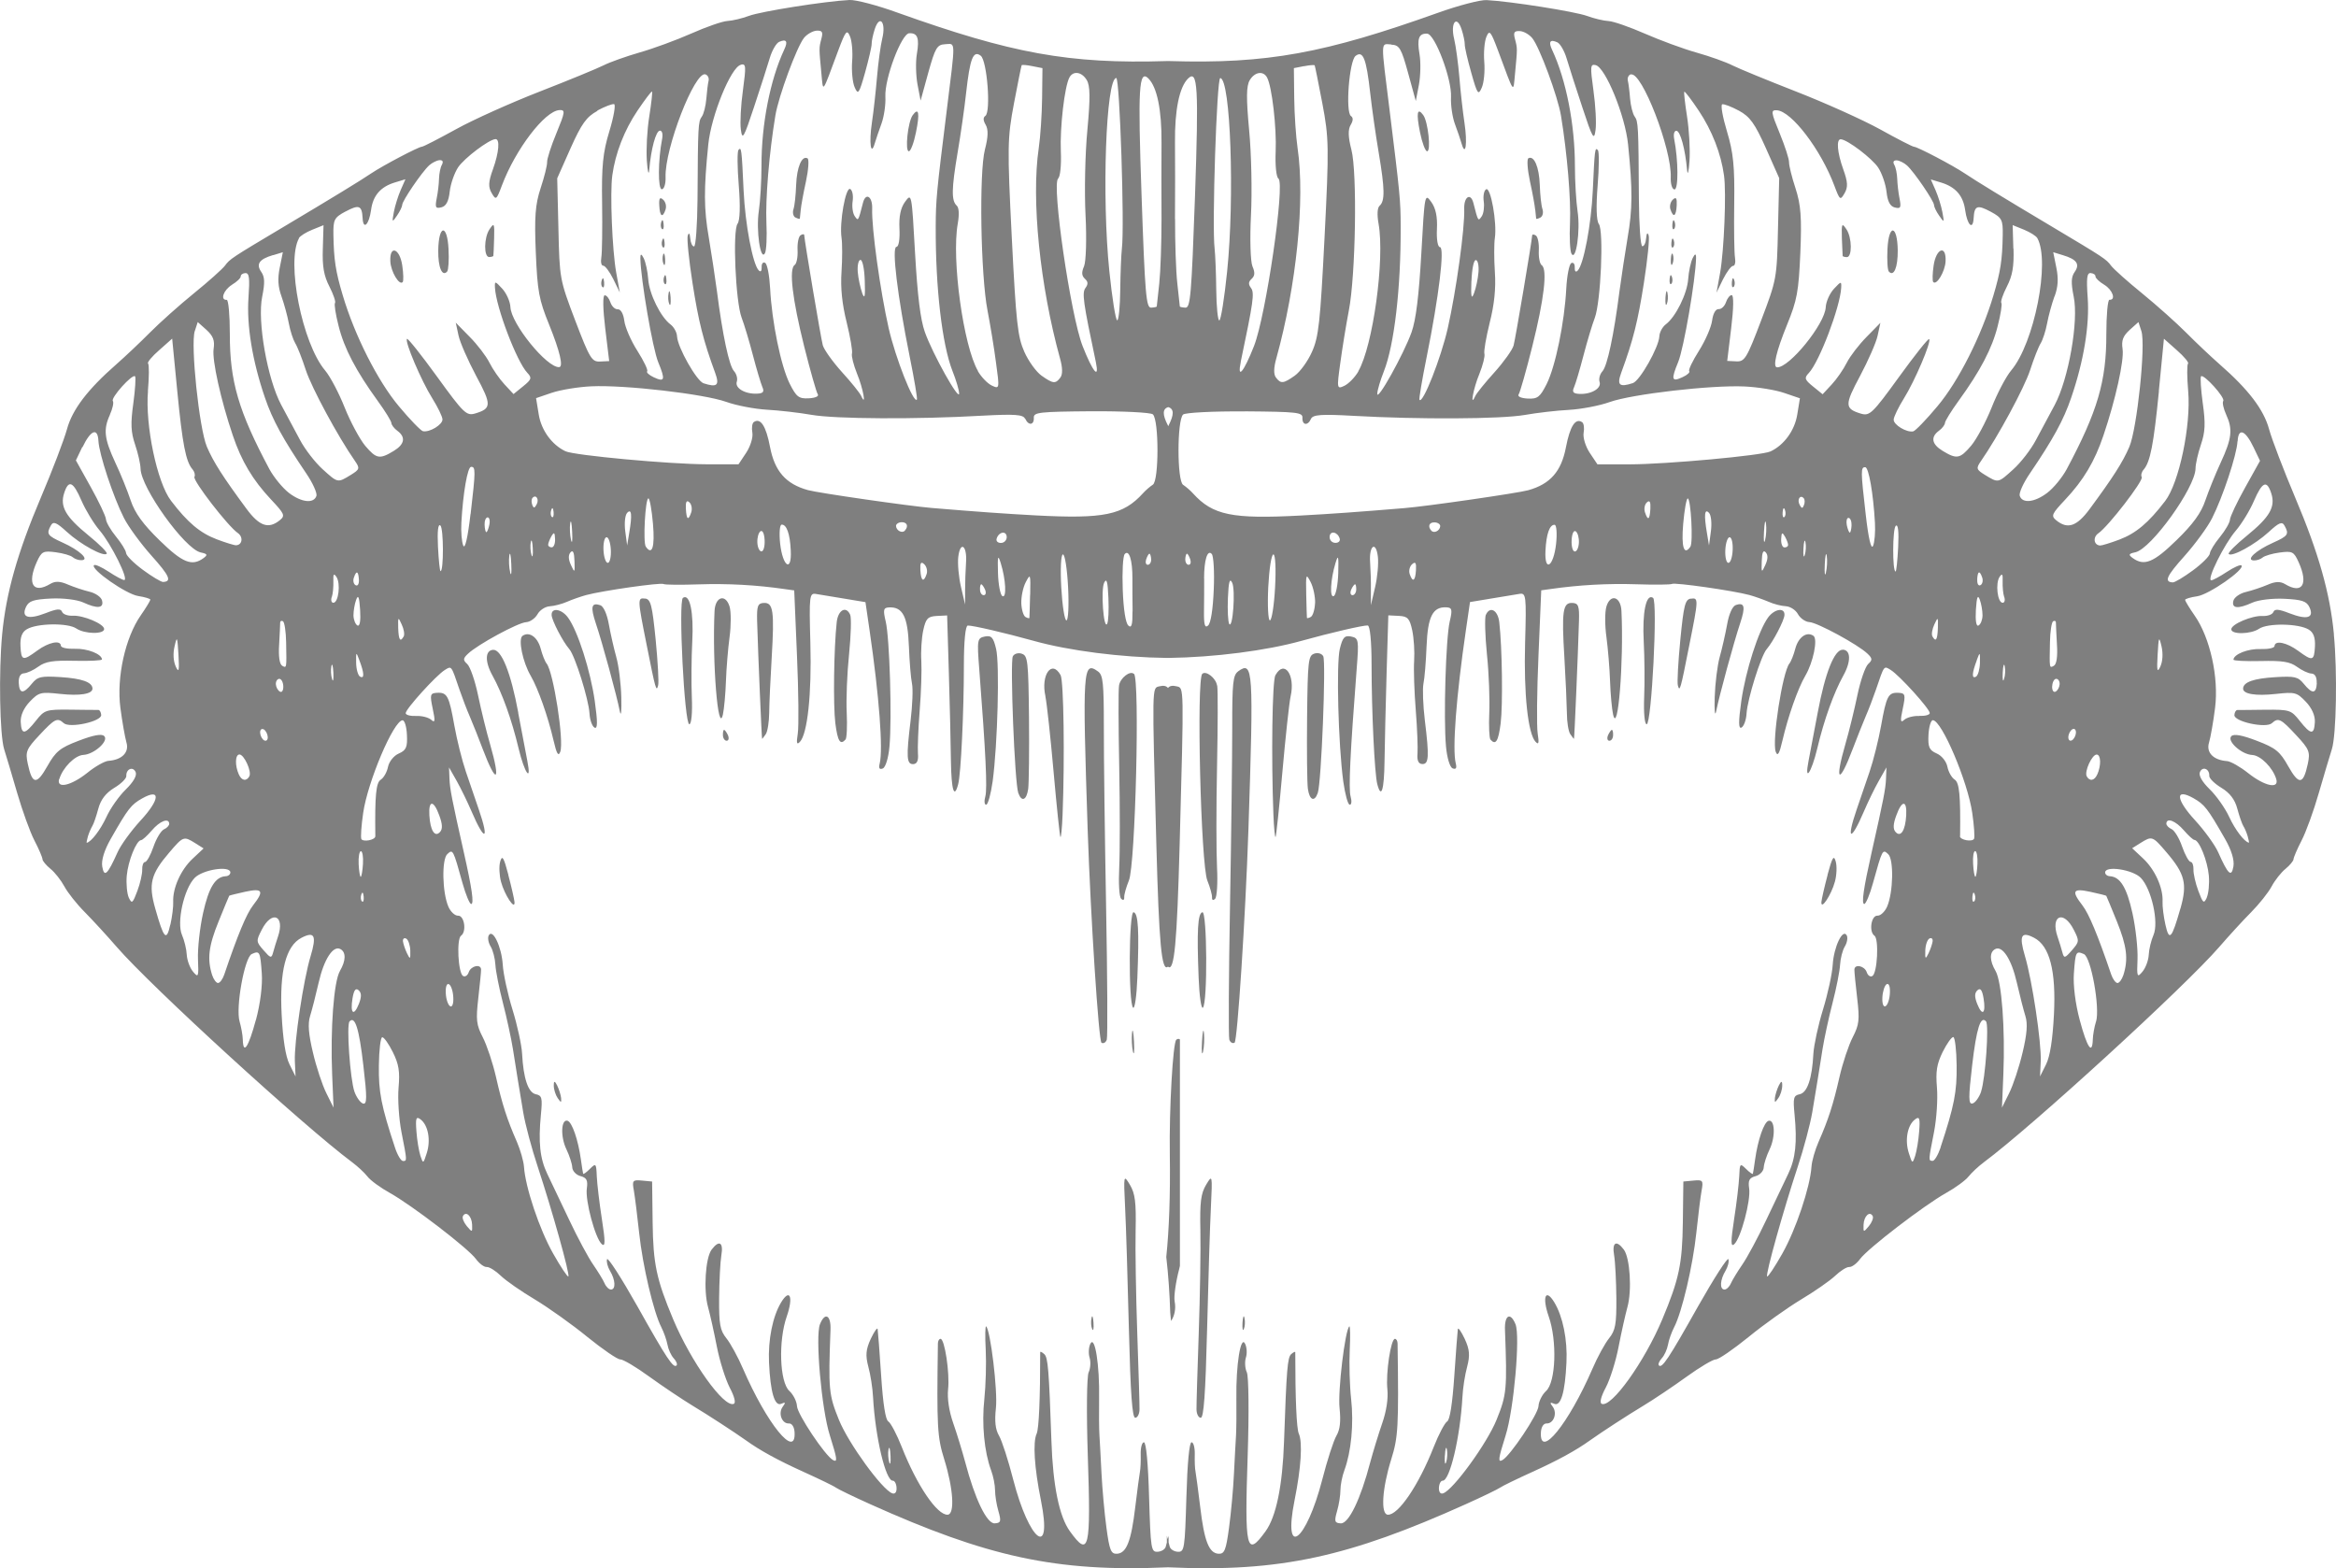 <?xml version="1.0" encoding="UTF-8"?>
<svg id="Calque_1" data-name="Calque 1" xmlns="http://www.w3.org/2000/svg" viewBox="0 0 270.56 181.61">
  <defs>
    <style>
      .cls-1 {
        opacity: .5;
      }
    </style>
  </defs>
  <g class="cls-1">
    <path d="M136.24,120.42c-.39,.36-.83,7.99-.75,13.26,.07,4.66-.08,8.75-.41,11.9,.25,2.14,.39,4.3,.46,6.45,.03,.32,.06,.64,.09,.96,.37-.51,.6-1.36,.42-2.27-.11-.56,.13-2.25,.53-3.76,.03-.12,.06-.23,.08-.35v-26.23c-.11-.09-.29-.08-.42,.04Z"/>
    <path d="M136.29,79.49c-.48-.12-.81-.07-1.01,.19-.21-.26-.53-.31-1.01-.19-.85,.21-.84-.29-.34,18.3,.31,11.42,.6,14.83,1.35,14.16,.74,.66,1.04-2.75,1.35-14.16,.5-18.59,.51-18.09-.34-18.3Z"/>
    <path d="M139.34,121.79c.12-.52,.17-1.47,.11-2.11-.06-.65-.17-.23-.23,.94h0c-.07,1.17-.01,1.7,.12,1.18Z"/>
    <path d="M156.5,73.72c-.77-.15-.99,.09-1.32,1.43-.42,1.74-.18,11.05,.4,15.35,.21,1.48,.53,2.69,.75,2.7,.21,.01,.25-.42,.1-.95-.25-.89-.05-5.01,.7-14.74,.27-3.42,.23-3.61-.64-3.79Z"/>
    <path d="M147.72,78.19c-.37,.66-.49,9.54-.23,16.18,.06,1.49,.17,2.64,.25,2.57,.07-.07,.43-3.47,.79-7.54,.36-4.07,.79-8.01,.95-8.74,.57-2.49-.73-4.31-1.75-2.47Z"/>
    <path d="M152.21,75.71c-.68,.22-.75,.86-.82,7.35-.04,3.92,0,7.64,.09,8.29,.19,1.33,.77,1.58,1.15,.48,.41-1.14,.97-15.22,.63-15.83-.17-.31-.62-.44-1.04-.3Z"/>
    <path d="M172.09,71.21c-.14,.32-.09,2.38,.13,4.58,.23,2.19,.34,5.24,.27,6.78-.07,1.54,0,2.93,.14,3.09,.61,.68,.91,.21,1.18-1.89,.26-2.11,.18-8.71-.16-11.7-.16-1.41-1.09-1.92-1.56-.85Z"/>
    <path d="M186.69,84.53c-.09,0-.28,.27-.44,.61-.15,.35-.09,.64,.14,.65,.23,.01,.43-.26,.44-.62,.02-.34-.04-.63-.14-.64Z"/>
    <path d="M182.11,69.83c-1.1-.06-1.25,.94-.92,6.33,.15,2.47,.27,5.34,.29,6.4,0,1.05,.18,2.16,.39,2.46,.2,.3,.4,.55,.43,.55,.05,0,.46-9.66,.58-13.68,.05-1.7-.07-2.03-.76-2.06Z"/>
    <path d="M140.96,79.39c-.13-.86-1.27-1.75-1.71-1.35-.69,.62-.17,22.13,.59,23.95,.31,.76,.55,1.63,.54,1.93-.02,.34,.13,.4,.36,.17,.21-.21,.31-1.83,.22-3.58-.09-1.76-.1-7.02,0-11.7,.09-4.68,.11-8.91,.02-9.41Z"/>
    <path d="M186.06,70.25c-.19,.6-.19,2.19,0,3.53,.18,1.34,.37,3.64,.42,5.11,.05,1.48,.21,3.21,.35,3.85,.56,2.49,1.25-6.03,.97-11.98-.08-1.68-1.28-2.03-1.74-.52Z"/>
    <path d="M139.69,137.22c-.6,1.01-.73,1.99-.66,5.29,.05,2.22-.04,7.58-.19,11.89-.15,4.32-.27,8.29-.26,8.81,0,.53,.22,.98,.49,.99,.35,.02,.55-2.69,.74-10.28,.14-5.66,.33-12.02,.44-14.12,.18-3.75,.17-3.8-.56-2.58Z"/>
    <path d="M143.91,153.17c-.04,.7,.03,1.05,.15,.76,.13-.28,.17-.85,.08-1.27-.08-.42-.18-.19-.23,.51Z"/>
    <path d="M143.39,77.77c-.58,.42-.68,1.36-.67,6.44,0,3.28-.11,12.62-.26,20.78-.15,8.16-.18,15.09-.08,15.41,.1,.32,.38,.49,.61,.36,.33-.18,1.26-14.56,1.6-24.55,.62-18.78,.56-19.72-1.2-18.45Z"/>
    <path d="M139.26,105.65c-.53,.15-.65,2.09-.43,7.63,.08,2.06,.3,3.6,.49,3.43,.56-.52,.49-11.21-.06-11.06Z"/>
    <path d="M210.04,73.64c-.78-.54-1.74,.14-2.1,1.47-.19,.73-.5,1.51-.69,1.74-.79,.97-2.04,8.99-1.58,10.22,.22,.58,.42,.24,.78-1.32,.65-2.79,1.78-6.01,2.64-7.48,.93-1.58,1.47-4.26,.95-4.63Z"/>
    <path d="M211.68,101.32c-.37,1.39-.69,2.8-.72,3.14-.08,1.03,1.15-.82,1.56-2.34,.21-.75,.25-1.8,.1-2.34-.22-.8-.4-.52-.95,1.53Z"/>
    <path d="M213.44,75.25c-.97-.05-2.05,2.66-2.91,7.29-.43,2.32-.91,4.83-1.06,5.58-.51,2.6,.33,1.39,1.01-1.44,.79-3.33,1.91-6.44,3.03-8.46,.9-1.63,.86-2.94-.08-2.98Z"/>
    <path d="M204.83,129.81c-.52,.15-1.23,2.19-1.55,4.48-.11,.82-.23,1.56-.26,1.65-.03,.09-.39-.16-.79-.56-.69-.68-.73-.64-.79,.86-.04,.87-.3,3.1-.59,4.95-.4,2.62-.4,3.27,.01,2.91,.76-.67,1.94-5.06,1.73-6.46-.14-.93,.02-1.23,.74-1.42,.5-.13,.93-.59,.95-1.01,.02-.42,.33-1.37,.68-2.1,.7-1.46,.62-3.51-.13-3.3Z"/>
    <path d="M206.03,125.71c-.22,.45-.42,1.11-.46,1.46-.04,.56,0,.57,.39,.02,.25-.34,.46-1,.46-1.46q.02-.85-.39-.02Z"/>
    <path d="M195.83,69.33c-.65,.09-.82,.77-1.21,4.76-.25,2.56-.38,4.93-.29,5.28,.22,.84,.31,.52,1.31-4.56,1.1-5.49,1.1-5.6,.19-5.47Z"/>
    <path d="M201.04,70.08c-.38,.12-.79,1.03-1,2.23-.2,1.11-.59,2.82-.86,3.78-.27,.97-.53,3.07-.58,4.65-.05,1.59,.03,2.32,.17,1.63,.35-1.77,2.06-8.04,2.78-10.19,.64-1.92,.51-2.45-.51-2.11Z"/>
    <path d="M201.71,84.26c.27-.15,.54-.89,.58-1.63,.1-1.66,1.67-6.7,2.34-7.46,.75-.87,2.02-3.31,2.05-3.94,.05-.91-1.16-.72-1.9,.29-1.12,1.54-2.59,6.15-3.1,9.68-.34,2.43-.33,3.26,.03,3.06Z"/>
    <path d="M190.38,74.3c.1,1.87,.12,4.79,.05,6.48-.07,1.75,.05,3.09,.29,3.1,.57,.03,1.3-14.25,.74-14.64-.8-.54-1.26,1.66-1.08,5.06Z"/>
    <path d="M200.78,33.24c.15-.13,.19-.5,.08-.81-.12-.34-.22-.25-.27,.24-.04,.44,.04,.7,.19,.56Z"/>
    <path d="M193.7,25.95c-.04,.45,.05,.7,.19,.57,.15-.14,.18-.5,.08-.81-.12-.34-.22-.25-.27,.24Z"/>
    <path d="M193.59,28.07c-.05,.45,.04,.7,.19,.57,.15-.14,.18-.5,.08-.81-.12-.34-.22-.25-.27,.24Z"/>
    <path d="M193.52,30.02c-.03,.58,.06,.83,.19,.54,.13-.29,.16-.77,.05-1.07-.1-.29-.21-.06-.24,.52Z"/>
    <path d="M193.57,32.88c.15-.13,.18-.5,.08-.81-.12-.34-.22-.25-.27,.24-.04,.44,.05,.7,.19,.56Z"/>
    <path d="M219.8,29c-.04-2.98-1.04-3.11-1.19-.16-.06,1.26,0,2.44,.16,2.61,.58,.64,1.05-.49,1.03-2.45Z"/>
    <path d="M225.34,30.27c.1-1.94-1.08-1.54-1.38,.46-.14,.94-.16,1.81-.05,1.93,.39,.43,1.37-1.21,1.43-2.39Z"/>
    <path d="M213.42,29.65c.02,.06,.23,.12,.47,.13,.65,.03,.62-2.25-.03-3.22-.53-.79-.58-.7-.53,1.06,.04,1.05,.08,1.97,.09,2.03Z"/>
    <path d="M194.2,23.8c.04-.85-.07-1.03-.44-.69-.28,.25-.41,.76-.29,1.13,.34,1.03,.66,.83,.73-.45Z"/>
    <path d="M177.82,24.33c.04,.47,.09,.92,.1,.99h0c.02,.07,.24,.01,.5-.13,.26-.14,.36-.58,.23-.97-.14-.4-.27-1.65-.31-2.8-.07-2.07-.66-3.45-1.32-3.09-.19,.1-.11,1.31,.18,2.66,.3,1.36,.57,2.86,.61,3.33Z"/>
    <path d="M165.29,17.52c.48,.02,.11-3.42-.44-4.18-.7-.96-.84-.26-.38,1.99,.24,1.2,.61,2.18,.82,2.19Z"/>
    <path d="M193.05,35.21c.13-.29,.17-.86,.08-1.28-.08-.42-.18-.19-.23,.51-.04,.7,.03,1.05,.15,.77Z"/>
    <path d="M270.32,73.47c-.45-4.76-1.77-9.42-4.48-15.83-1.33-3.15-2.7-6.72-3.03-7.93-.62-2.28-2.39-4.6-5.73-7.52-.99-.87-2.73-2.51-3.85-3.64-1.13-1.14-3.43-3.19-5.12-4.57-1.69-1.37-3.31-2.82-3.6-3.21-.58-.77-.74-.88-6.86-4.53-5.59-3.33-8.85-5.32-10.09-6.16-1.37-.92-5.44-3.06-5.86-3.08-.18,0-1.96-.92-3.96-2.03-2-1.1-6.36-3.06-9.69-4.36-3.33-1.3-6.64-2.66-7.38-3.03-.73-.38-2.61-1.05-4.17-1.49-1.57-.44-4.26-1.44-6-2.2-1.74-.76-3.62-1.42-4.18-1.45-.57-.03-1.68-.29-2.49-.59-1.39-.51-8.83-1.69-11.65-1.84-.73-.04-3.25,.62-5.6,1.46-13.14,4.69-19.76,5.95-31.19,5.6h0s-.07,0-.1,0c-.03,0-.07,0-.1,0h0c-11.43,.36-18.05-.9-31.19-5.59C101.64,.62,99.12-.04,98.39,0c-2.82,.14-10.27,1.32-11.65,1.84-.8,.3-1.92,.56-2.49,.59-.57,.03-2.45,.68-4.18,1.45-1.74,.77-4.44,1.76-6,2.2-1.56,.45-3.44,1.12-4.17,1.49-.74,.37-4.06,1.74-7.38,3.03-3.33,1.3-7.69,3.25-9.69,4.36-2,1.1-3.78,2.02-3.96,2.03-.42,.02-4.5,2.17-5.86,3.08-1.24,.84-4.5,2.83-10.09,6.16-6.13,3.65-6.29,3.76-6.86,4.53-.29,.39-1.91,1.84-3.6,3.21-1.69,1.37-3.99,3.43-5.12,4.57-1.12,1.13-2.86,2.77-3.85,3.64-3.34,2.92-5.11,5.25-5.73,7.52-.33,1.21-1.69,4.78-3.03,7.93-2.72,6.41-4.03,11.08-4.48,15.83-.41,4.36-.28,11.68,.23,13.31,.24,.73,.91,3.02,1.51,5.07,.6,2.05,1.49,4.53,2,5.51,.51,.97,.92,1.95,.93,2.16,0,.2,.43,.71,.93,1.12,.5,.4,1.22,1.32,1.61,2.04,.38,.71,1.44,2.05,2.36,2.97,.92,.93,2.58,2.74,3.7,4.03,3.97,4.59,21.67,20.77,27.27,24.94,.62,.46,1.42,1.2,1.77,1.65,.34,.45,1.52,1.31,2.61,1.91,2.57,1.44,9.08,6.43,9.96,7.65,.39,.53,.94,.94,1.25,.92,.3-.02,1.04,.45,1.63,1.02s2.37,1.81,3.94,2.74c1.56,.94,4.31,2.89,6.08,4.34,1.78,1.44,3.49,2.61,3.8,2.6,.32-.02,1.84,.88,3.39,2.01,1.55,1.12,3.81,2.63,5.01,3.36,1.91,1.15,4.77,3.02,6.16,4,1.63,1.18,3.75,2.33,6.64,3.64,1.83,.83,3.54,1.65,3.8,1.85,.27,.19,2.05,1.05,3.96,1.91,13.45,6.04,21.44,7.9,34.49,7.31,13.05,.6,21.03-1.26,34.49-7.31,1.91-.86,3.69-1.72,3.96-1.91,.26-.19,1.97-1.02,3.8-1.85,2.89-1.31,5-2.46,6.64-3.64,1.38-.98,4.25-2.85,6.16-4,1.21-.73,3.46-2.24,5.01-3.36,1.55-1.12,3.07-2.02,3.39-2.01,.31,.02,2.02-1.16,3.8-2.6,1.77-1.45,4.52-3.4,6.08-4.34,1.57-.94,3.34-2.17,3.94-2.74,.6-.57,1.33-1.04,1.63-1.02,.31,.02,.87-.4,1.25-.92,.89-1.22,7.4-6.21,9.96-7.65,1.08-.6,2.26-1.46,2.61-1.91,.36-.45,1.15-1.19,1.77-1.65,5.6-4.16,23.3-20.35,27.27-24.94,1.12-1.29,2.78-3.11,3.7-4.03,.91-.92,1.98-2.26,2.36-2.97,.38-.72,1.11-1.64,1.61-2.04,.5-.41,.92-.92,.93-1.12,.01-.21,.43-1.19,.93-2.16,.51-.97,1.41-3.45,2-5.51,.6-2.05,1.27-4.34,1.51-5.07,.52-1.63,.65-8.95,.23-13.31Zm-11.15-22.38c.08-1.59,.89-1.28,1.85,.73l.74,1.55-1.72,3.09c-.95,1.7-1.74,3.37-1.76,3.72-.02,.35-.54,1.25-1.16,2.01-.63,.76-1.15,1.62-1.17,1.91-.02,.29-.89,1.17-1.95,1.95-1.06,.78-2.11,1.41-2.34,1.4-1.04-.05-.74-.72,1.35-3.05,1.23-1.38,2.67-3.34,3.19-4.37,1.24-2.44,2.88-7.38,2.95-8.91Zm-4.04-4.37c-.22-1.62-.31-3.04-.2-3.14,.32-.29,2.83,2.49,2.57,2.86-.13,.18,.03,.9,.34,1.58,.78,1.7,.66,2.77-.63,5.55-.61,1.31-1.4,3.28-1.78,4.38-.48,1.44-1.42,2.75-3.34,4.61-2.66,2.6-3.75,3.04-5.09,2.06-.51-.38-.46-.49,.33-.66,1.84-.41,6.92-7.47,6.96-9.69,0-.54,.29-1.79,.63-2.79,.49-1.45,.54-2.41,.21-4.78Zm-4.91,30.47c-.36,.78-.43,.51-.32-1.36,.12-2.11,.16-2.21,.45-.98h0c.19,.83,.14,1.74-.13,2.33Zm-.18-31.9l.59-6.06,1.51,1.34c.83,.73,1.41,1.43,1.28,1.54-.13,.12-.12,1.56,.02,3.2,.34,3.96-1.05,10.61-2.67,12.72-1.93,2.52-3.37,3.73-5.29,4.46-1.04,.39-2.05,.7-2.24,.69-.73-.04-.87-.96-.2-1.42,1.15-.79,5.24-6.09,5.02-6.5-.12-.21-.02-.6,.22-.87,.77-.89,1.16-2.92,1.77-9.08Zm-7.13,44.4c-.33,.74-.88,.83-1.22,.22-.3-.55,.62-2.55,1.16-2.52,.49,.02,.52,1.28,.06,2.31Zm2.93-49.28c-.15-.98,.05-1.49,.82-2.2l1.02-.91,.34,1.05c.52,1.57-.5,11.31-1.4,13.41-.76,1.77-1.88,3.52-4.59,7.19-1.49,2.02-2.56,2.38-3.87,1.31-.63-.52-.53-.73,1.03-2.39,2.12-2.25,3.42-4.43,4.43-7.43,1.4-4.12,2.42-8.72,2.22-10.01Zm-5.4,44.45c-.02,.35-.23,.75-.47,.88-.24,.13-.43-.05-.41-.4,.02-.35,.23-.75,.47-.88,.24-.13,.42,.04,.41,.4Zm-2.54-7.76c-.55,.3-.53,.36-.47-2.7,.02-1.25,.19-2.35,.37-2.45,.18-.1,.33-.03,.32,.16,0,.19,.05,1.33,.12,2.54,.09,1.38-.04,2.28-.35,2.45Zm4.26-45.47c.31,.02,.55,.19,.54,.38,0,.2,.45,.63,1.02,.97,.97,.59,1.39,1.78,.6,1.74-.2,0-.36,1.78-.36,3.98,.01,5.46-1.02,8.95-4.59,15.64-.52,.96-1.53,2.2-2.27,2.75-1.45,1.1-2.88,1.25-3.17,.33-.11-.32,.42-1.49,1.18-2.6,2.67-3.93,3.9-6.17,4.78-8.76,1.46-4.25,2.14-8.42,1.91-11.59-.16-2.28-.09-2.88,.36-2.85Zm-4.19,2.69c.4-1.1,.46-2.04,.2-3.32l-.36-1.79,1.11,.34c1.61,.48,2.01,1.04,1.37,1.95-.41,.58-.43,1.26-.11,2.86,.59,2.83-.6,9.55-2.2,12.54-.63,1.16-1.61,3-2.18,4.07-.57,1.08-1.74,2.6-2.61,3.38-1.78,1.61-1.72,1.6-3.26,.67-1.04-.64-1.08-.77-.5-1.61,1.97-2.83,5.02-8.47,5.7-10.54,.43-1.33,.98-2.73,1.23-3.12,.24-.4,.58-1.43,.74-2.3,.16-.88,.55-2.28,.85-3.12Zm-5.83,34.83c.12,.37,.03,.67-.2,.66-.59-.03-.84-2.24-.35-2.99,.31-.46,.39-.34,.36,.51-.02,.62,.05,1.45,.18,1.82Zm-.18,8.74c.04-.81,.15-1.14,.23-.73,.09,.42,.06,1.08-.08,1.48-.12,.41-.19,.07-.15-.75Zm-2.65-8.42c.17,.47,.31,1.28,.31,1.8-.01,.51-.21,1.03-.46,1.17-.27,.15-.38-.54-.31-1.8,.1-1.53,.22-1.82,.46-1.17Zm-.31-2.34c.05-1.02,.29-1.11,.59-.22,.11,.35,.02,.74-.21,.86-.23,.13-.4-.16-.37-.64Zm-.05,9.33c.37-1,.39-.98,.37,.31-.02,.74-.22,1.46-.46,1.6-.51,.28-.47-.41,.1-1.91Zm.08,23.61c-.04,.82-.15,1.48-.24,1.47-.1,0-.22-.68-.26-1.5-.05-.82,.05-1.48,.24-1.47,.18,0,.3,.68,.26,1.5Zm-.31,3.52c.11,.31,.08,.68-.08,.81-.15,.13-.23-.12-.19-.57,.05-.49,.15-.59,.27-.24Zm.31,11.1c.34-.31,.55-.04,.71,.93,.29,1.76-.14,2.14-.73,.66-.33-.82-.32-1.28,.02-1.59Zm4.16-85.89l-.08-2.73,1.31,.53c.71,.29,1.41,.73,1.55,.98,1.51,2.73-.36,12.16-3.03,15.32-.59,.7-1.61,2.63-2.27,4.31-.67,1.67-1.73,3.65-2.37,4.41-1.29,1.52-1.67,1.59-3.31,.59-1.26-.77-1.41-1.59-.41-2.33,.37-.27,.68-.68,.69-.9,.01-.22,.71-1.36,1.56-2.53,2.54-3.5,3.91-6.12,4.55-8.7,.35-1.35,.53-2.55,.42-2.67-.11-.12,.17-.97,.64-1.89,.65-1.26,.83-2.32,.77-4.39Zm-8.74,43.92c-.05,1.4-.24,1.69-.64,.97-.12-.22-.02-.84,.23-1.37,.42-.91,.44-.88,.41,.4Zm-18.66-59.95c1.7,.09,5.11,4.56,6.67,8.74,.63,1.68,.69,1.72,1.18,.87,.41-.71,.38-1.3-.15-2.77-.7-1.95-.83-3.52-.28-3.48,.78,.05,3.6,2.2,4.32,3.27,.43,.65,.87,1.91,.97,2.81,.12,1.13,.42,1.69,.96,1.82,.68,.17,.75,.02,.55-1.03-.14-.67-.25-1.71-.27-2.29-.02-.58-.16-1.31-.34-1.62-.19-.34-.09-.53,.28-.52,.32,.02,.85,.29,1.19,.59,.84,.76,3.13,4.13,3.13,4.58,0,.2,.26,.76,.6,1.24,.58,.84,.6,.82,.37-.41-.13-.71-.49-1.85-.79-2.54l-.55-1.25,1.19,.36c1.68,.51,2.56,1.52,2.79,3.2,.24,1.73,.9,2.37,.98,.93,.08-1.47,.42-1.59,2-.74,1.28,.69,1.4,.94,1.37,2.7-.05,2.88-.25,4.21-1.08,6.99-1.38,4.65-4.04,9.94-6.5,12.85-1.29,1.55-2.55,2.84-2.79,2.89-.78,.15-2.29-.77-2.26-1.37,.02-.33,.55-1.43,1.18-2.44,1.27-2.03,3.21-6.58,2.93-6.88-.1-.11-1.67,1.87-3.49,4.38-3.07,4.24-3.4,4.55-4.4,4.26-1.91-.58-1.92-1-.12-4.36,.94-1.77,1.87-3.87,2.04-4.68l.32-1.48-1.6,1.63c-.88,.89-1.92,2.24-2.3,3-.38,.76-1.16,1.89-1.74,2.51l-1.05,1.13-1.11-.9c-.98-.79-1.04-.99-.49-1.56,1.22-1.29,3.63-7.64,3.75-9.86,.04-.79,0-.79-.84,.11-.49,.53-.92,1.49-.95,2.14-.1,1.94-4.23,7.02-5.64,6.95-.52-.03-.09-1.85,1.16-4.93,1.17-2.87,1.34-3.82,1.54-8.34,.17-4.08,.06-5.56-.56-7.46-.43-1.3-.76-2.66-.75-3.02,.02-.35-.47-1.86-1.08-3.35-1.01-2.45-1.05-2.71-.35-2.67Zm14.06,50.59c-.08,1.56-.21,2.84-.3,2.83-.38-.02-.36-4.95,.02-5.29,.27-.24,.37,.65,.28,2.46Zm-2.92-.13c-.21,.47-.53-.92-.84-3.66-.58-5.04-.59-5.48-.05-5.46,.4,.02,.93,3.04,1.12,6.44,.06,1.06-.04,2.26-.22,2.68Zm-2.48-2.39c-.02,.46-.12,.84-.2,.84-.1,0-.25-.39-.35-.86-.09-.48,0-.85,.2-.84,.21,.01,.37,.4,.35,.87Zm-2.96,5.47c-.13,.52-.19,.09-.14-.96,.05-1.05,.16-1.47,.23-.95,.08,.53,.03,1.39-.1,1.91Zm-2.61-2.78c.04-.81,.15-1.15,.23-.73,.09,.42,.05,1.08-.08,1.48-.12,.4-.2,.06-.15-.75Zm-.44-5.07c-.33-.59,.06-1.22,.47-.76h0c.13,.15,.15,.5,.03,.79-.16,.43-.26,.42-.51-.03Zm-19.54-49.83c1.24-.39,4.74,8.63,4.61,11.91-.03,.76,.16,1.39,.43,1.4,.47,.02,.45-3.38-.03-5.83-.11-.57,0-.98,.26-.96,.45,.02,1.02,2.13,1.23,4.53,.06,.72,.19,.25,.28-1.05,.09-1.28-.04-3.58-.28-5.11-.24-1.53-.39-2.84-.32-2.9,.07-.06,.83,.93,1.68,2.21,1.53,2.29,2.57,4.95,2.92,7.5,.28,2.02,0,8.69-.45,11.24l-.42,2.32,.76-1.56c.43-.85,.95-1.55,1.16-1.54,.21,.01,.31-.41,.22-.95-.09-.53-.13-3.35-.09-6.28,.06-4.28-.1-5.9-.84-8.34-.5-1.66-.75-3.07-.55-3.14,.21-.06,1.08,.28,1.94,.74,1.27,.69,1.84,1.48,3.11,4.32l1.55,3.49-.14,5.84c-.13,5.79-.15,5.9-1.95,10.64-1.67,4.41-1.91,4.79-2.88,4.74l-1.05-.05,.46-3.8c.28-2.27,.31-3.81,.06-3.82-.21-.01-.51,.36-.66,.81-.15,.46-.53,.83-.85,.81-.35-.02-.65,.5-.76,1.33-.1,.75-.78,2.32-1.52,3.49-.74,1.17-1.25,2.23-1.13,2.36,.12,.13-.21,.44-.73,.68-1.31,.62-1.4,.33-.55-1.73,.65-1.56,2.02-9.57,2.07-12.02q.02-.85-.39-.02c-.22,.45-.46,1.55-.52,2.43-.12,1.71-1.45,4.39-2.6,5.25-.38,.29-.72,.91-.74,1.38-.06,1.27-2.26,5.16-3.07,5.42-1.56,.51-1.87,.24-1.35-1.19,1.39-3.78,1.93-5.95,2.63-10.42,.42-2.69,.67-5.16,.55-5.5-.13-.39-.24-.26-.29,.33-.04,.53-.24,.94-.44,.93-.21-.01-.38-2.46-.4-5.45-.05-8.56-.07-9-.5-9.59-.22-.31-.45-1.23-.52-2.05-.06-.82-.18-1.76-.26-2.09-.08-.33,.09-.67,.37-.75Zm-27.76-3.46c.95,.05,1.16,.41,1.95,3.29l.89,3.24,.36-1.88c.19-1.03,.23-2.62,.07-3.54-.31-1.82-.08-2.43,.89-2.38,.9,.05,2.87,5.27,2.76,7.35-.05,.92,.16,2.33,.45,3.11,.29,.78,.65,1.82,.78,2.29,.46,1.58,.68-.07,.33-2.4-.19-1.26-.46-3.63-.59-5.27-.14-1.64-.41-3.66-.61-4.48-.46-1.88,.31-2.83,.87-1.08,.21,.65,.37,1.42,.36,1.71-.02,.29,.32,1.76,.75,3.28,.71,2.52,.82,2.67,1.22,1.74,.25-.55,.38-1.9,.29-2.99-.09-1.09,.03-2.39,.25-2.9,.35-.84,.5-.66,1.35,1.61,1.94,5.21,1.74,4.95,1.97,2.59,.27-2.86,.28-2.83-.01-3.93-.21-.78-.1-.96,.56-.93,.44,.02,1.1,.39,1.45,.83,.83,1.02,2.96,6.77,3.32,8.99,.72,4.39,1.16,9.69,1.04,12.41-.08,1.64,0,3.25,.17,3.55,.52,.95,1.05-2.65,.71-4.89-.17-1.13-.31-3.5-.31-5.25,0-4.81-1.01-9.98-2.64-13.46-.45-.95-.24-1.26,.6-.88,.33,.15,.82,.99,1.08,1.87,.26,.88,1.08,3.43,1.82,5.66,1.19,3.61,1.36,3.9,1.53,2.63,.11-.79,0-2.84-.24-4.55-.39-2.84-.37-3.11,.25-2.97,1.14,.27,3.43,5.87,3.76,9.21,.53,5.24,.52,7.48-.06,10.8-.3,1.78-.72,4.56-.94,6.19-.65,5.09-1.41,8.65-1.97,9.26-.3,.33-.45,.88-.33,1.24,.24,.74-.97,1.45-2.36,1.38-.7-.04-.85-.22-.6-.77,.18-.4,.67-2.06,1.09-3.67,.42-1.61,1.01-3.58,1.31-4.36,.7-1.84,1.06-10.1,.47-10.88-.28-.38-.33-2.04-.14-4.42,.17-2.1,.19-3.96,.03-4.13-.34-.38-.37-.12-.59,4.71-.18,3.9-1.06,8.56-1.75,9.24-.22,.23-.36,.09-.34-.36,.02-.41-.16-.63-.4-.51-.24,.13-.5,1.46-.58,2.94-.2,3.9-1.25,9.02-2.27,11.06-.77,1.53-1.06,1.75-2.2,1.69-.77-.04-1.2-.24-1.05-.47,.16-.23,.87-2.72,1.58-5.56,1.37-5.46,1.78-8.94,1.1-9.41-.23-.15-.38-.92-.34-1.72,.04-.79-.11-1.56-.34-1.72-.23-.15-.42-.16-.43-.02-.04,.72-1.93,11.94-2.15,12.75-.14,.51-1.14,1.91-2.21,3.1-1.08,1.19-2.08,2.43-2.23,2.76-.65,1.44-.23-.88,.48-2.58,.4-1,.66-2.03,.58-2.31-.09-.27,.19-1.9,.61-3.6,.54-2.12,.73-3.98,.6-5.88-.1-1.52-.1-3.29,0-3.94,.26-1.76-.48-5.93-1.01-5.64-.25,.14-.37,.77-.28,1.4,.09,.63-.01,1.4-.23,1.73-.42,.6-.41,.64-.97-1.55-.32-1.22-1.11-.71-1.06,.69,.08,2.23-.93,9.51-1.91,13.84-.79,3.46-2.88,8.77-3.27,8.28-.08-.09,.3-2.34,.84-5.01,1.4-6.94,2.1-12.65,1.53-12.68-.26-.01-.41-.9-.35-2.1,.07-1.41-.14-2.41-.65-3.12-.76-1.04-.77-1-1.16,5.99-.28,4.88-.62,7.66-1.13,9.09-.91,2.54-4.01,8.11-3.97,7.11,.01-.4,.36-1.56,.76-2.57,1.21-3.05,1.98-9.65,1.95-16.77,0-3.02-.1-3.93-1.28-13.46-1.04-8.33-1.05-7.71,.19-7.64Zm9.29,27.37c.05-1.37,.26-2.43,.5-2.42,.24,.01,.37,.64,.31,1.4-.06,.76-.29,1.84-.51,2.42-.3,.8-.38,.47-.31-1.4Zm-15.19,9.47c.23-1.7,.67-4.41,.98-6.02,.8-4.1,.99-16.04,.3-18.66-.38-1.46-.4-2.32-.09-2.85,.3-.5,.32-.85,.04-1.04-.66-.46-.2-6.41,.54-6.97,.86-.65,1.24,.29,1.69,4.31,.2,1.77,.64,4.89,.99,6.94,.7,4.16,.73,5.55,.1,6.11-.27,.24-.31,1.02-.12,2.1,.73,4.11-.65,14.14-2.35,17.07h.02c-.4,.69-1.13,1.44-1.63,1.68-.87,.41-.89,.35-.47-2.67Zm-4.21-34.34c.64-.13,1.19-.17,1.24-.1,.04,.07,.44,2.06,.89,4.42,.76,4,.78,5.06,.25,15.54-.5,9.87-.68,11.48-1.45,13.21-.48,1.09-1.38,2.33-2,2.77-1.32,.93-1.62,.96-2.18,.21-.28-.36-.26-1.14,.05-2.23,2.33-8.4,3.34-18.36,2.46-24.33-.19-1.3-.37-3.91-.39-5.81l-.04-3.46,1.17-.23Zm-7.33,34.25c1.46-6.95,1.62-8.01,1.19-8.57-.32-.44-.3-.71,.08-1.06,.38-.35,.4-.73,.09-1.45-.23-.55-.31-3.19-.17-5.9,.14-2.69,.05-7.13-.21-9.84-.35-3.78-.33-5.15,.07-5.82,.58-.96,1.56-1.11,2-.31,.57,1.03,1.12,5.82,1,8.57-.07,1.58,.07,2.98,.32,3.14,.79,.55-1.44,15.86-2.83,19.4-1.18,3-1.97,3.96-1.53,1.83Zm.5,5.72c6.05,.05,6.69,.12,6.65,.75-.04,.87,.63,.95,.99,.12,.22-.49,1.21-.56,4.91-.35,7.61,.43,17.09,.38,19.84-.1,1.42-.25,3.73-.52,5.14-.59,1.4-.08,3.53-.48,4.72-.91,2.59-.92,11.76-1.98,15.61-1.8,1.52,.07,3.59,.4,4.59,.75l1.82,.62-.31,1.9c-.3,1.83-1.52,3.51-3.09,4.25-1,.48-12.06,1.49-16.33,1.5h-3.72s-.89-1.33-.89-1.33c-.49-.74-.81-1.78-.71-2.33,.1-.54,.02-1.09-.17-1.22-.78-.53-1.41,.46-1.88,2.9-.53,2.8-1.82,4.27-4.38,4.98-1.18,.33-11.8,1.87-14.35,2.07-5.4,.45-8.51,.67-12.03,.86-7.92,.42-10.14-.04-12.43-2.56-.31-.35-.83-.79-1.15-1-.71-.45-.71-7.49,0-8.14,.25-.22,3.46-.39,7.14-.36Zm62.53,14.49c.2,.36,.38,.8,.37,.98,0,.18-.21,.31-.43,.29-.24-.01-.4-.45-.37-.98,.04-.77,.12-.82,.43-.29Zm-.26-2.82c.05-.49,.15-.59,.27-.24,.11,.31,.08,.68-.07,.81-.15,.13-.24-.12-.2-.57Zm-1.96,4.66c.28,.31,.26,.8-.05,1.47-.43,.94-.46,.91-.41-.46,.03-1.01,.18-1.32,.46-1.01Zm-.2-2.39c.05-1.05,.16-1.48,.23-.95,.07,.53,.03,1.38-.1,1.91-.13,.52-.19,.08-.13-.96Zm-3.63,2.15c-.04,.82-.26,1.47-.5,1.46-.24-.01-.39-.69-.35-1.5,.04-.82,.27-1.48,.5-1.47,.24,.01,.39,.69,.35,1.51Zm-2.52-2.2l-.22,1.64-.24-1.45c-.36-2.1-.27-2.89,.25-2.31,.24,.26,.33,1.21,.21,2.12Zm-2.38,1.79c-.74,1.07-1.06,.04-.83-2.64,.14-1.63,.38-2.95,.53-2.95,.36,.02,.64,5.11,.3,5.59Zm-4.63-4.41c-.07,1.31-.29,1.45-.63,.41-.13-.4-.03-.91,.23-1.14,.32-.29,.44-.06,.4,.73Zm-8.28,3.95c-.03,.57-.24,1.03-.48,1.01-.24-.01-.4-.6-.36-1.32,.04-.76,.24-1.17,.48-1.01,.23,.16,.39,.76,.36,1.32Zm-2.64,.12c-.3,2.68-1.36,3.36-1.23,.79,.1-1.94,.48-3.02,1.06-2.99,.22,.01,.3,1,.17,2.21Zm-13.42-2.05c-.03,.54-.71,.88-1.03,.53-.45-.5-.25-1,.41-.96,.35,.02,.63,.22,.62,.44Zm-2.81,5.1c-.07,1.28-.39,1.47-.73,.44-.12-.37,0-.88,.29-1.13,.38-.34,.49-.16,.44,.69Zm-5.31-.9c-.14-1.97,.68-2.54,.9-.64,.09,.77-.05,2.35-.32,3.5l-.49,2.1v-1.7c.02-.93-.03-2.41-.09-3.27Zm-1.61,3.18c-.02,.35-.22,.63-.44,.62-.23-.01-.29-.3-.14-.65,.15-.34,.36-.61,.44-.61,.1,0,.15,.29,.14,.64Zm-2.45-5.44c-.37-.02-.65-.33-.63-.71,.04-.75,.94-.57,1.17,.23,.08,.28-.16,.5-.53,.48Zm.37,3.5c-.04,1.33-.27,2.52-.51,2.66-.51,.28-.39-1.92,.19-3.82,.32-1.04,.37-.84,.32,1.16Zm-2.69,3.48c-.03,.75-.25,1.47-.49,1.6-.23,.13-.44,.18-.45,.1-.01-.07-.05-1.28-.08-2.68-.05-2.41-.03-2.5,.51-1.46,.31,.6,.54,1.7,.52,2.44Zm-4.63-1.8c-.11,2.1-.39,3.81-.6,3.8-.2-.01-.29-1.74-.19-3.84,.11-2.13,.37-3.81,.6-3.8,.23,.01,.31,1.69,.19,3.84Zm-5.31,4.2c-.14-.24-.21-1.59-.15-2.99,.08-1.9,.21-2.35,.49-1.78,.41,.82,.07,5.49-.35,4.77Zm-2.91-5.26c0-2.14,.39-3.39,.89-2.83,.21,.23,.32,2.08,.23,4.12-.09,2.26-.34,3.88-.65,4.16-.38,.34-.5-.07-.48-1.65,.02-1.16,.02-2.87,.02-3.81Zm-1.8-1.58c-.23-.01-.39-.31-.38-.65,.02-.35,.11-.64,.2-.63,.09,0,.26,.3,.38,.66,.11,.35,.03,.63-.2,.62Zm3.67-56.37c1.2,.06,1.68,13.79,.8,22.4-.32,3.12-.73,5.68-.91,5.67-.17,0-.33-1.6-.35-3.53-.02-1.93-.11-4.09-.19-4.79-.32-2.56,.25-19.76,.65-19.74Zm-5.24,16.32c.02-2.69,.02-6.67,0-8.84-.04-3.78,.51-6.45,1.52-7.43,1.12-1.08,1.23,1.06,.8,13.57-.41,11.51-.53,13-1.11,12.97-.36-.02-.65-.08-.65-.14,0-.06-.13-1.27-.29-2.67-.16-1.41-.27-4.77-.26-7.46Zm-.78,21.79c.68,.2,.68,.87,.05,2.1-.02,.04-.03,.07-.05,.11-.02-.04-.03-.07-.05-.11-.63-1.23-.63-1.9,.05-2.1Zm-2.3-38.06c1,.98,1.55,3.65,1.52,7.43-.01,2.17-.02,6.15,0,8.84,0,2.69-.11,6.05-.26,7.46-.16,1.41-.29,2.61-.29,2.67,0,.06-.29,.12-.65,.14-.58,.03-.71-1.46-1.11-12.97-.44-12.51-.32-14.65,.8-13.57Zm-3.72-.05c.4-.02,.97,17.18,.65,19.74-.08,.7-.17,2.87-.19,4.79-.02,1.93-.18,3.52-.35,3.53-.18,0-.59-2.55-.91-5.67-.89-8.6-.4-22.33,.8-22.4Zm-6.74,11.63c.25-.17,.39-1.57,.32-3.14-.12-2.75,.43-7.54,1-8.57,.44-.79,1.42-.65,2,.31,.4,.66,.42,2.04,.07,5.82-.26,2.72-.35,7.15-.21,9.84,.14,2.7,.06,5.35-.17,5.9-.31,.72-.28,1.1,.09,1.45,.38,.34,.4,.62,.08,1.06-.43,.57-.28,1.63,1.19,8.57,.44,2.13-.35,1.17-1.53-1.83-1.39-3.54-3.61-18.85-2.83-19.4Zm-5.11-8.69c.45-2.36,.85-4.36,.89-4.42,.05-.08,.6-.03,1.24,.1l1.17,.23-.04,3.46c-.02,1.9-.2,4.51-.39,5.81-.88,5.96,.14,15.93,2.46,24.33,.31,1.09,.32,1.87,.05,2.23-.56,.76-.85,.73-2.18-.21-.62-.44-1.52-1.68-2-2.77-.77-1.73-.95-3.34-1.45-13.21-.53-10.48-.51-11.54,.25-15.54Zm1.31,36.52c.37,.83,1.04,.74,.99-.12-.03-.63,.61-.7,6.65-.75,3.68-.02,6.9,.14,7.14,.36,.71,.65,.71,7.69,0,8.14-.32,.21-.84,.65-1.15,1-2.29,2.52-4.51,2.98-12.43,2.56-3.52-.19-6.62-.41-12.03-.86-2.56-.21-13.18-1.74-14.35-2.07-2.55-.71-3.84-2.18-4.38-4.98-.46-2.44-1.1-3.43-1.88-2.9-.19,.13-.27,.68-.17,1.22,.1,.54-.22,1.59-.71,2.33l-.89,1.34h-3.72c-4.27-.01-15.33-1.03-16.33-1.51-1.57-.75-2.79-2.42-3.09-4.25l-.31-1.9,1.82-.62c1.01-.34,3.07-.68,4.59-.75,3.85-.18,13.02,.88,15.61,1.8,1.19,.43,3.32,.83,4.72,.91,1.41,.08,3.72,.34,5.14,.59,2.75,.49,12.23,.54,19.84,.1,3.71-.2,4.7-.13,4.91,.35Zm14.58,16.26c.02,.35-.15,.64-.38,.65-.23,.01-.31-.27-.2-.62,.12-.36,.29-.66,.38-.66,.09,0,.18,.28,.2,.63Zm-2.16,6.04c.01,1.57-.11,1.99-.48,1.65-.32-.28-.57-1.9-.65-4.16-.08-2.03,.02-3.89,.23-4.12,.5-.56,.9,.68,.89,2.83,0,.94,0,2.65,.02,3.81Zm-2.93,1.45c-.42,.73-.76-3.94-.35-4.77,.29-.57,.41-.12,.49,1.78,.06,1.4,0,2.75-.15,2.99Zm-4.72-.4c-.21,.01-.48-1.7-.6-3.8-.12-2.14-.04-3.82,.19-3.84,.23-.01,.49,1.67,.6,3.8,.11,2.1,.02,3.83-.19,3.84Zm-4.21-2.97c-.03,1.4-.07,2.61-.08,2.68-.01,.08-.22,.03-.45-.1-.24-.13-.46-.85-.49-1.6-.02-.74,.2-1.84,.52-2.44,.54-1.04,.56-.95,.51,1.46Zm-3.35-6c-.37,.02-.61-.2-.53-.48,.22-.8,1.13-.98,1.17-.23,.02,.37-.27,.69-.63,.71Zm.14,6.16c-.24-.14-.47-1.33-.51-2.66-.06-2,0-2.2,.32-1.16,.59,1.9,.7,4.1,.19,3.82Zm-2.15-.11c-.23,.01-.43-.26-.44-.62-.02-.34,.04-.63,.14-.64,.09,0,.29,.27,.44,.61,.15,.35,.09,.64-.14,.65Zm-2.15,1.17l-.49-2.1c-.27-1.15-.41-2.73-.32-3.5,.23-1.9,1.04-1.33,.9,.64-.06,.86-.11,2.33-.11,3.27v1.7Zm-4.47-3.63c-.34,1.03-.66,.84-.73-.44-.04-.85,.07-1.03,.44-.69,.28,.25,.41,.77,.29,1.13Zm-2.52-5.02c-.32,.36-1,0-1.03-.53-.01-.22,.27-.42,.62-.44,.65-.03,.86,.46,.41,.96Zm-14.45,1.52c-.13-1.21-.05-2.2,.17-2.21,.58-.03,.97,1.06,1.06,2.99,.13,2.58-.93,1.89-1.23-.79Zm-2.16,.89c-.23,.01-.45-.44-.48-1.01-.03-.57,.13-1.16,.36-1.32,.24-.16,.44,.26,.48,1.01,.04,.72-.12,1.31-.36,1.32Zm-8.13-4.55c-.34,1.04-.56,.9-.63-.41-.04-.79,.09-1.01,.4-.73,.26,.23,.35,.74,.23,1.14Zm-5.27,4c-.34-.48-.06-5.57,.3-5.59,.15,0,.39,1.32,.53,2.95,.23,2.68-.09,3.71-.83,2.64Zm-1.92-1.59l-.24,1.45-.22-1.64c-.12-.91-.03-1.85,.21-2.12,.52-.58,.61,.2,.25,2.31Zm-2.48,3.47c-.23,.01-.46-.65-.5-1.46-.04-.82,.11-1.5,.35-1.51,.24-.01,.46,.65,.5,1.47,.04,.82-.12,1.49-.35,1.5Zm-4.32-1.22c.28-.32,.43,0,.46,1.01,.05,1.37,.02,1.4-.41,.46-.31-.67-.32-1.16-.05-1.47Zm-.04-3.34c.08-.53,.18-.11,.23,.95,.05,1.05,0,1.48-.13,.96-.12-.53-.17-1.38-.1-1.91Zm-2.18,1.49c.31-.53,.4-.48,.43,.29,.03,.53-.14,.96-.37,.98-.23,.01-.42-.12-.43-.29,0-.18,.17-.62,.37-.98Zm-.01-3.06c.11-.34,.22-.25,.27,.24,.04,.45-.05,.7-.2,.57-.15-.13-.18-.5-.07-.81Zm-2.2-.6c-.12-.29-.1-.64,.03-.8h0c.41-.45,.8,.18,.47,.77-.24,.45-.34,.45-.51,.03Zm-.09,5.8c-.13-.4-.16-1.07-.08-1.48,.08-.42,.19-.08,.23,.73,.04,.82-.03,1.16-.15,.75Zm38.3-30.34c-.21-.58-.45-1.66-.51-2.42-.06-.76,.08-1.39,.31-1.4,.24-.01,.46,1.04,.5,2.42,.07,1.87-.01,2.19-.31,1.4Zm12.04-23.16c.45-4.02,.82-4.96,1.69-4.31,.74,.56,1.2,6.51,.54,6.97-.28,.19-.26,.54,.04,1.04,.31,.54,.29,1.39-.09,2.85-.69,2.62-.5,14.55,.3,18.66,.31,1.61,.76,4.31,.98,6.02,.42,3.03,.41,3.08-.47,2.67-.5-.23-1.23-.99-1.63-1.68h.02c-1.7-2.92-3.08-12.96-2.35-17.07,.19-1.08,.15-1.86-.12-2.1-.63-.57-.6-1.96,.1-6.11,.35-2.05,.8-5.17,.99-6.94Zm-26.1-3.27c.61-.14,.63,.13,.25,2.97-.24,1.71-.35,3.76-.24,4.55,.17,1.27,.34,.98,1.53-2.63,.74-2.23,1.56-4.78,1.82-5.66,.26-.88,.75-1.72,1.08-1.87,.84-.37,1.05-.07,.6,.88-1.63,3.48-2.65,8.65-2.64,13.46,0,1.75-.14,4.12-.31,5.25-.33,2.23,.19,5.84,.71,4.89,.17-.3,.25-1.9,.17-3.55-.12-2.72,.31-8.02,1.04-12.41,.36-2.21,2.49-7.97,3.32-8.99,.35-.43,1.01-.8,1.45-.83,.65-.03,.77,.15,.56,.93-.29,1.1-.28,1.08-.01,3.93,.23,2.36,.03,2.62,1.97-2.59,.85-2.27,1-2.44,1.35-1.61,.22,.51,.34,1.82,.25,2.9-.08,1.09,.04,2.43,.29,2.99,.4,.93,.51,.78,1.22-1.74,.42-1.52,.76-2.99,.75-3.28-.01-.3,.15-1.06,.36-1.71,.57-1.74,1.33-.79,.87,1.08-.2,.82-.47,2.84-.61,4.48-.14,1.64-.4,4.02-.59,5.27-.35,2.33-.12,3.97,.33,2.4,.14-.47,.49-1.5,.78-2.29,.29-.79,.5-2.19,.45-3.11-.11-2.08,1.86-7.3,2.76-7.35,.97-.05,1.2,.56,.89,2.38-.16,.91-.12,2.5,.07,3.54l.36,1.88,.89-3.24c.8-2.87,1.01-3.24,1.95-3.29,1.24-.06,1.22-.68,.19,7.64-1.19,9.53-1.27,10.44-1.28,13.46-.03,7.11,.74,13.71,1.95,16.77,.41,1.02,.75,2.17,.76,2.57,.04,.99-3.07-4.57-3.97-7.11-.51-1.43-.85-4.2-1.13-9.09-.39-7-.4-7.03-1.16-5.99-.52,.71-.72,1.71-.65,3.12,.06,1.2-.08,2.09-.35,2.1-.57,.03,.13,5.74,1.53,12.68,.54,2.67,.92,4.91,.84,5.01-.39,.49-2.48-4.82-3.27-8.28-.98-4.32-1.99-11.61-1.91-13.84,.05-1.4-.74-1.91-1.06-.69-.56,2.19-.55,2.16-.97,1.55-.22-.33-.33-1.1-.23-1.73,.09-.63-.03-1.26-.28-1.4-.53-.29-1.27,3.88-1.01,5.64,.1,.64,.1,2.42,0,3.94-.13,1.9,.07,3.76,.6,5.88,.42,1.71,.7,3.34,.61,3.6-.08,.28,.18,1.31,.58,2.31,.71,1.7,1.13,4.02,.48,2.58-.15-.33-1.15-1.58-2.23-2.76-1.08-1.2-2.07-2.59-2.21-3.1-.22-.81-2.11-12.03-2.15-12.75,0-.14-.2-.13-.43,.02-.23,.16-.38,.93-.34,1.72,.04,.79-.11,1.57-.34,1.72-.68,.47-.26,3.95,1.1,9.41,.71,2.83,1.42,5.33,1.58,5.56,.16,.23-.27,.43-1.05,.47-1.14,.06-1.43-.16-2.2-1.69-1.02-2.04-2.07-7.16-2.27-11.06-.08-1.48-.33-2.81-.58-2.94-.24-.13-.42,.09-.4,.51,.02,.45-.12,.59-.34,.36-.69-.69-1.57-5.34-1.75-9.24-.22-4.83-.26-5.09-.59-4.71-.16,.18-.14,2.03,.03,4.13,.19,2.37,.14,4.04-.14,4.42-.59,.79-.23,9.04,.47,10.88,.3,.78,.89,2.74,1.31,4.36,.42,1.61,.92,3.27,1.09,3.67,.25,.55,.1,.74-.6,.77-1.39,.07-2.6-.64-2.36-1.38,.12-.36-.03-.91-.33-1.24-.56-.61-1.32-4.17-1.97-9.26-.22-1.63-.64-4.41-.94-6.19-.58-3.33-.59-5.56-.06-10.8,.34-3.34,2.62-8.94,3.76-9.21Zm-16.61,5.31c.86-.46,1.73-.79,1.94-.74,.2,.06-.04,1.47-.55,3.14-.75,2.44-.91,4.06-.84,8.34,.04,2.92,0,5.75-.09,6.28-.09,.53,0,.96,.22,.95,.21-.01,.73,.68,1.16,1.54l.76,1.56-.42-2.32c-.46-2.55-.73-9.23-.45-11.24,.35-2.55,1.38-5.22,2.92-7.5,.86-1.27,1.61-2.27,1.68-2.21,.07,.06-.08,1.37-.32,2.9-.25,1.53-.37,3.83-.28,5.11,.09,1.3,.22,1.77,.28,1.05,.2-2.4,.77-4.51,1.23-4.53,.26-.01,.37,.39,.26,.96-.48,2.46-.5,5.86-.03,5.83,.26-.01,.46-.65,.43-1.4-.12-3.28,3.37-12.29,4.61-11.91,.28,.09,.45,.43,.37,.75-.08,.33-.2,1.27-.26,2.09-.07,.82-.3,1.75-.52,2.05-.43,.59-.45,1.03-.5,9.59-.03,2.99-.2,5.43-.4,5.45-.2,.01-.4-.41-.44-.93-.05-.59-.16-.72-.29-.33-.12,.34,.13,2.81,.55,5.5,.7,4.47,1.24,6.64,2.63,10.42,.52,1.43,.22,1.7-1.35,1.19-.8-.26-3-4.15-3.07-5.42-.02-.48-.36-1.09-.74-1.38-1.16-.86-2.48-3.54-2.6-5.25-.06-.88-.3-1.98-.52-2.43q-.41-.83-.39,.02c.05,2.45,1.42,10.46,2.07,12.02,.85,2.06,.76,2.35-.55,1.73-.52-.25-.85-.55-.73-.68,.12-.13-.39-1.19-1.13-2.36-.75-1.17-1.43-2.74-1.52-3.49-.11-.83-.41-1.35-.76-1.33-.32,.02-.7-.35-.85-.81-.15-.46-.45-.82-.66-.81-.24,.01-.21,1.56,.06,3.82l.46,3.8-1.05,.05c-.96,.05-1.2-.34-2.88-4.74-1.8-4.74-1.82-4.85-1.95-10.64l-.14-5.84,1.55-3.49c1.27-2.84,1.84-3.63,3.11-4.32Zm-29.19,11.71c1.58-.85,1.92-.73,2,.74,.07,1.43,.74,.79,.98-.93,.22-1.68,1.11-2.7,2.79-3.2l1.19-.36-.55,1.25c-.3,.69-.66,1.84-.79,2.54-.23,1.23-.2,1.25,.37,.41,.34-.49,.6-1.05,.6-1.24,0-.46,2.29-3.82,3.13-4.58,.34-.3,.88-.57,1.19-.59,.37-.02,.46,.17,.28,.52-.18,.3-.32,1.03-.34,1.62-.01,.58-.13,1.62-.27,2.29-.2,1.05-.13,1.2,.55,1.03,.54-.13,.84-.7,.96-1.82,.1-.9,.54-2.15,.97-2.81,.72-1.07,3.55-3.21,4.32-3.27,.55-.04,.42,1.53-.28,3.48-.54,1.48-.56,2.07-.15,2.77,.49,.85,.55,.81,1.18-.87,1.57-4.19,4.98-8.66,6.67-8.74,.7-.04,.66,.22-.35,2.67-.62,1.49-1.1,3-1.08,3.35,.02,.36-.32,1.72-.75,3.02-.63,1.9-.73,3.38-.56,7.46,.19,4.51,.37,5.46,1.54,8.34,1.25,3.09,1.68,4.91,1.16,4.93-1.42,.07-5.55-5.01-5.64-6.95-.03-.65-.46-1.61-.95-2.14-.83-.9-.88-.91-.84-.11,.11,2.22,2.52,8.57,3.75,9.86,.55,.58,.49,.77-.49,1.56l-1.11,.9-1.05-1.13c-.58-.62-1.36-1.75-1.74-2.51-.38-.76-1.41-2.11-2.3-3l-1.6-1.63,.32,1.48c.17,.81,1.1,2.91,2.04,4.68,1.81,3.36,1.8,3.78-.12,4.36-1,.29-1.33-.02-4.4-4.26-1.82-2.51-3.39-4.49-3.49-4.38-.28,.3,1.66,4.86,2.93,6.88,.63,1.01,1.17,2.11,1.18,2.44,.03,.6-1.48,1.53-2.26,1.37-.24-.05-1.5-1.34-2.79-2.89-2.45-2.92-5.12-8.2-6.5-12.85-.83-2.78-1.03-4.11-1.08-6.99-.03-1.76,.09-2.01,1.37-2.7Zm19.09,41.76c-.13-.52-.17-1.37-.1-1.91,.08-.53,.18-.11,.23,.95,.05,1.05,0,1.49-.14,.96Zm-2.41-5.5c-.1,.47-.25,.86-.35,.86-.09,0-.18-.37-.2-.84-.02-.47,.13-.86,.35-.87,.2-.01,.3,.37,.2,.84Zm-2.18-1.24c-.32,2.74-.64,4.12-.84,3.66-.18-.42-.28-1.62-.22-2.68,.19-3.39,.71-6.42,1.12-6.44,.54-.03,.54,.41-.05,5.46Zm-3.47,6.62c-.09,0-.22-1.27-.3-2.83-.09-1.8,.01-2.7,.28-2.46,.38,.34,.39,5.27,.02,5.29ZM34.61,27.59c.13-.25,.83-.69,1.55-.98l1.31-.53-.08,2.73c-.07,2.06,.12,3.13,.77,4.39,.47,.92,.75,1.77,.64,1.89-.11,.12,.07,1.32,.42,2.67,.64,2.58,2.01,5.2,4.55,8.7,.85,1.17,1.55,2.31,1.56,2.53,.01,.22,.32,.63,.69,.9,1,.74,.85,1.56-.41,2.33-1.64,1-2.02,.93-3.31-.59-.63-.76-1.7-2.74-2.37-4.41-.66-1.67-1.68-3.61-2.27-4.31-2.67-3.16-4.53-12.59-3.03-15.32Zm12.15,46.11c-.4,.72-.59,.43-.64-.97-.03-1.29,0-1.32,.41-.4,.25,.53,.35,1.15,.23,1.37Zm-5.57-5.92c-.23-.13-.33-.51-.21-.86,.29-.89,.53-.8,.59,.22,.03,.48-.14,.77-.37,.64Zm.52,2.86c.08,1.25-.03,1.94-.31,1.8-.24-.13-.45-.66-.46-1.17,0-.51,.13-1.32,.31-1.8,.24-.65,.36-.36,.46,1.17Zm-.17,44.05c.34,.31,.35,.76,.02,1.59-.59,1.48-1.02,1.1-.73-.66,.16-.96,.37-1.23,.71-.93Zm.31-11.1c.11-.34,.22-.25,.27,.24,.04,.45-.04,.7-.19,.57-.15-.13-.19-.5-.08-.81Zm.19-3.54c-.05,.82-.17,1.5-.26,1.5-.09,0-.2-.66-.24-1.47-.04-.82,.08-1.49,.26-1.5,.18,0,.29,.65,.24,1.47Zm-.33-21.68c-.24-.13-.45-.85-.46-1.6-.02-1.3,0-1.31,.37-.31,.57,1.49,.6,2.18,.1,1.91ZM31.65,29.55l1.11-.34-.36,1.79c-.26,1.28-.2,2.22,.2,3.32,.3,.85,.69,2.25,.85,3.12,.16,.87,.5,1.9,.74,2.3,.25,.39,.8,1.79,1.23,3.12,.68,2.07,3.73,7.72,5.7,10.54,.58,.84,.54,.97-.5,1.61-1.53,.93-1.48,.94-3.26-.67-.86-.78-2.04-2.3-2.61-3.38-.57-1.08-1.55-2.91-2.18-4.07-1.6-2.99-2.79-9.71-2.2-12.54,.32-1.6,.3-2.27-.11-2.86-.63-.91-.24-1.47,1.37-1.95Zm6.78,39.6c.13-.37,.2-1.2,.18-1.82-.03-.85,.05-.97,.36-.51,.5,.76,.24,2.96-.35,2.99-.23,.01-.32-.29-.2-.66Zm.03,9.49c-.13-.4-.16-1.07-.08-1.48,.08-.41,.19-.08,.23,.73,.04,.82-.03,1.16-.15,.75Zm-11.6-45.66c.57-.34,1.03-.77,1.02-.97,0-.19,.23-.37,.54-.38,.45-.02,.52,.57,.36,2.85-.23,3.18,.45,7.34,1.91,11.59,.88,2.59,2.11,4.82,4.78,8.76,.75,1.1,1.28,2.28,1.18,2.6-.3,.92-1.72,.77-3.17-.33-.73-.56-1.75-1.8-2.27-2.75-3.57-6.69-4.6-10.18-4.59-15.64,0-2.2-.16-3.99-.36-3.98-.79,.04-.37-1.14,.6-1.74Zm5.82,44.12c-.3-.17-.44-1.07-.35-2.45,.07-1.2,.12-2.35,.12-2.54,0-.18,.14-.26,.32-.16,.18,.09,.35,1.2,.37,2.45,.06,3.05,.07,3-.47,2.7Zm-10.12-38.75l.34-1.05,1.02,.91c.77,.71,.97,1.22,.82,2.2-.19,1.3,.83,5.9,2.22,10.01,1.01,3,2.32,5.18,4.43,7.43,1.56,1.66,1.66,1.87,1.03,2.39-1.31,1.07-2.38,.71-3.87-1.31-2.71-3.67-3.83-5.41-4.59-7.19-.89-2.1-1.91-11.83-1.4-13.41Zm8.45,47c.02,.35-.16,.52-.41,.4-.24-.13-.45-.53-.47-.88-.02-.35,.16-.52,.41-.4,.24,.13,.45,.53,.47,.88Zm-2.13,4.56c-.34,.61-.89,.52-1.22-.22-.46-1.02-.43-2.28,.06-2.31,.54-.03,1.46,1.98,1.16,2.52Zm-11.75-44.61c.14-1.64,.15-3.08,.02-3.2-.13-.12,.44-.81,1.28-1.54l1.51-1.34,.59,6.06c.6,6.17,.99,8.19,1.77,9.08,.23,.27,.33,.66,.22,.87-.22,.41,3.87,5.71,5.02,6.5,.66,.46,.53,1.39-.2,1.42-.2,.01-1.21-.3-2.24-.69-1.92-.73-3.36-1.93-5.29-4.46-1.62-2.11-3.01-8.75-2.67-12.72Zm-4.4,2.72c.31-.69,.47-1.4,.34-1.58-.26-.37,2.25-3.16,2.57-2.86,.11,.1,.02,1.52-.2,3.14-.33,2.37-.28,3.33,.21,4.78,.34,1,.62,2.25,.63,2.79,.05,2.21,5.12,9.28,6.96,9.69,.8,.17,.84,.28,.33,.66-1.34,.98-2.43,.54-5.09-2.06-1.92-1.87-2.86-3.17-3.34-4.61-.37-1.1-1.16-3.08-1.78-4.38-1.29-2.78-1.41-3.85-.63-5.55Zm7.62,29.16c-.27-.6-.33-1.5-.13-2.33h0c.28-1.23,.32-1.14,.45,.98,.11,1.87,.04,2.14-.32,1.36Zm-10.8-25.38c.96-2.01,1.77-2.32,1.85-.73,.08,1.53,1.71,6.47,2.95,8.91,.52,1.03,1.96,2.99,3.19,4.37,2.1,2.34,2.39,3,1.35,3.05-.23,.01-1.28-.62-2.34-1.4-1.06-.78-1.93-1.65-1.95-1.95-.01-.29-.54-1.14-1.17-1.91-.62-.76-1.14-1.66-1.16-2.01-.02-.34-.81-2.02-1.76-3.72l-1.72-3.09,.74-1.55Zm-2.68,38.43c.39-1.32,1.81-2.75,2.78-2.8,1.26-.06,3.01-1.65,2.41-2.19-.3-.28-1.26-.1-2.95,.55-2.16,.82-2.66,1.23-3.63,2.95-1.24,2.2-1.75,2.13-2.26-.27-.3-1.4-.18-1.71,1.34-3.33,1.79-1.92,2.08-2.06,2.82-1.39,.68,.62,4.38-.19,4.34-.94-.02-.32-.17-.59-.35-.59-.18,0-1.64,0-3.25-.03-2.81-.03-2.97,.03-3.96,1.28-1.29,1.63-1.68,1.67-1.76,.15-.04-.75,.35-1.62,1.05-2.36,1.04-1.08,1.26-1.14,3.46-.9,2.35,.26,3.83,.02,3.8-.63-.04-.73-1.22-1.15-3.69-1.31-2.27-.14-2.66-.06-3.33,.76-.99,1.22-1.45,1.19-1.52-.1-.03-.67,.19-1.08,.6-1.1,.36-.02,1.12-.37,1.68-.78,.82-.59,1.68-.73,4.2-.67,1.75,.04,3.17-.03,3.16-.16-.03-.63-1.71-1.28-3.15-1.23-.87,.03-1.59-.12-1.61-.35-.03-.7-1.42-.41-2.74,.56-1.67,1.23-1.86,1.18-1.94-.52-.05-1.02,.17-1.62,.73-1.95,1.17-.71,4.75-.76,5.74-.09,.96,.65,3.25,.69,3.22,.05-.03-.59-2.41-1.59-3.63-1.53-.58,.03-1.14-.17-1.24-.45-.16-.4-.59-.36-1.9,.15-2.01,.78-2.85,.51-2.28-.72,.33-.69,.86-.87,2.89-.97,1.37-.07,3.03,.13,3.73,.45,1.65,.76,2.41,.68,2.19-.21-.09-.4-.76-.87-1.46-1.03-.71-.17-1.84-.55-2.52-.84-.87-.38-1.45-.4-1.99-.08-2.01,1.21-2.74,.03-1.59-2.53,.56-1.22,.74-1.31,2.18-1.12,.86,.11,1.76,.37,1.99,.58,.23,.2,.69,.36,1.03,.34,.95-.05-.27-1.17-2.23-2.05-1.75-.79-1.89-.99-1.33-1.99,.28-.49,.64-.34,1.83,.75,1.59,1.46,4.28,2.93,4.63,2.54,.12-.13-.83-1.08-2.11-2.12-2.64-2.15-3.33-3.33-2.82-4.9,.51-1.59,1.04-1.36,2,.86,.47,1.09,1.41,2.64,2.09,3.44,1.35,1.57,3.42,5.74,2.87,5.77-.18,0-1-.43-1.81-.97-.82-.54-1.58-.88-1.7-.75-.42,.46,3.75,3.37,5.13,3.57,.77,.12,1.4,.31,1.4,.42,0,.11-.49,.93-1.11,1.82-1.79,2.56-2.82,7.19-2.36,10.7,.21,1.61,.53,3.41,.7,4.01,.35,1.15-.51,2.03-2.1,2.14-.43,.04-1.51,.64-2.41,1.37-1.9,1.52-3.63,1.91-3.28,.72Zm3.18,7.38c-.05,.02,.01-.32,.13-.74,.13-.42,.36-.95,.51-1.2,.16-.24,.46-1.14,.69-1.99,.28-1.07,.87-1.83,1.85-2.43,.79-.47,1.42-1.09,1.4-1.38-.04-.81,.77-1.15,1.08-.45,.17,.4-.25,1.14-1.14,2.01-.78,.76-1.8,2.2-2.25,3.2-.68,1.47-1.75,2.88-2.28,2.98Zm1.79,2.74c-.12-.72,.24-1.89,.99-3.2,2.01-3.53,2.35-3.96,3.65-4.69,2.16-1.21,2.05,.14-.21,2.58-1.09,1.19-2.29,2.84-2.66,3.68-1.16,2.58-1.54,2.95-1.77,1.64Zm4.96-.52c-.2,.01-.35,.41-.33,.88,.02,.48-.23,1.59-.56,2.47-.54,1.44-.64,1.53-.99,.79-.21-.46-.32-1.6-.24-2.54,.15-1.7,1.11-4.1,1.66-4.13,.16,0,.71-.51,1.23-1.11,.94-1.11,1.99-1.51,2.03-.79,0,.2-.26,.5-.61,.65-.34,.16-.89,1.06-1.22,2.03-.33,.96-.77,1.75-.98,1.76Zm2.92,7.27c-.44,1.97-.74,1.66-1.74-1.88-.81-2.84-.52-3.98,1.62-6.48,1.62-1.9,1.68-1.92,3.01-1.09l.97,.61-1.27,1.19c-1.36,1.27-2.32,3.4-2.25,4.99,.03,.53-.12,1.73-.33,2.67Zm3.21,4c.09,2.06,.04,2.17-.57,1.44-.37-.44-.69-1.32-.73-1.96-.03-.64-.28-1.67-.55-2.29-.64-1.45,.22-5.35,1.47-6.62,.92-.95,4.08-1.45,4.13-.64,.01,.23-.23,.44-.53,.45-1.21,.06-1.97,1.29-2.63,4.27-.38,1.71-.64,4.12-.59,5.35Zm2.33,2.75c-.2,.01-.52-.4-.69-.92-.59-1.85-.42-3.35,.75-6.22,.65-1.6,1.2-2.94,1.23-2.97,.03-.04,.86-.24,1.84-.46,2.04-.44,2.23-.11,.92,1.57-.77,.99-1.78,3.42-3.33,8-.18,.54-.5,.98-.71,.99Zm4.37,4.29c-.86,3.17-1.46,4.07-1.51,2.26-.01-.52-.19-1.46-.37-2.09-.48-1.6,.58-7.46,1.41-7.82,.92-.41,.98-.3,1.16,2.24,.1,1.33-.17,3.52-.68,5.41Zm2.56-9.65c-.19,.55-.43,1.35-.55,1.79-.2,.74-.29,.72-1.11-.22-.87-.99-.88-1.08-.22-2.37,1.18-2.33,2.73-1.67,1.88,.8Zm.23-28.39c-.24-.13-.45-.51-.47-.85-.02-.33,.16-.62,.39-.63,.24-.01,.45,.38,.47,.85,.02,.48-.15,.77-.4,.63Zm1.11,43.17c-.46-.93-.76-2.87-.91-5.77-.26-5.03,.49-7.96,2.3-8.89,1.51-.78,1.77-.26,1.06,2.11-.85,2.8-1.92,10.01-1.83,12.19l.08,1.76-.7-1.4Zm5.84-10.81c-.71,1.21-1.12,6.67-.9,12l.16,3.82-.83-1.67c-.46-.91-1.16-3.02-1.55-4.68-.52-2.17-.61-3.36-.34-4.24,.21-.67,.66-2.42,1-3.9,.62-2.72,1.68-4.33,2.52-3.87,.66,.36,.64,1.34-.06,2.53Zm2.68,15.35c-.31-.09-.76-.71-1-1.38-.5-1.46-.94-7.72-.57-8.13,.63-.69,1.11,.8,1.6,5.07,.44,3.76,.44,4.57-.04,4.44Zm-.2-30.66c-.09-.2,0-1.54,.21-2.98,.52-3.63,3.52-10.7,4.56-10.75,.24-.01,.47,.75,.51,1.69,.07,1.42-.08,1.78-.94,2.16-.58,.25-1.12,.93-1.25,1.54-.12,.6-.49,1.27-.84,1.49-.55,.34-.69,1.81-.63,6.55,0,.44-1.44,.71-1.64,.3Zm4.82,37.31c-.22,.01-.64-.68-.92-1.54h0c-1.6-4.84-1.91-6.45-1.87-9.51,.02-1.8,.2-3.27,.39-3.28,.2-.01,.75,.76,1.23,1.73,.69,1.39,.83,2.24,.66,4.12-.11,1.3,.04,3.59,.33,5.1,.67,3.43,.67,3.37,.17,3.39Zm.47-24.05c-.22-.46-.43-1.08-.47-1.39-.03-.3,.14-.44,.38-.31,.24,.13,.45,.76,.47,1.39,.02,1.01-.02,1.05-.38,.31Zm2.29,23.13c-.4,1.26-.42,1.27-.74,.32-.17-.54-.39-1.81-.46-2.83-.12-1.53-.03-1.77,.47-1.39,.89,.66,1.21,2.4,.73,3.9Zm1.53-37.18c-.6,.66-1.13-.18-1.23-1.93-.11-1.8,.5-1.79,1.15,.02,.37,1,.4,1.57,.08,1.91Zm1.17,20.17c-.24-.13-.47-.81-.5-1.51-.04-.74,.12-1.17,.37-1.03,.24,.13,.47,.81,.5,1.52,.04,.73-.12,1.17-.37,1.03Zm1.93,25.47c-.35-.43-.56-.94-.44-1.16,.35-.63,1.02,0,1.06,1,.03,.9,.02,.91-.62,.16Zm162.4,0c-.63,.75-.65,.75-.62-.16,.04-.99,.71-1.63,1.06-1,.11,.21-.09,.73-.44,1.16Zm2.43-26.98c-.03,.7-.26,1.38-.5,1.51-.25,.14-.41-.29-.37-1.03,.04-.7,.26-1.38,.5-1.52,.26-.13,.41,.29,.37,1.03Zm1.89-20.59c-.1,1.75-.63,2.59-1.23,1.93-.31-.34-.29-.91,.08-1.91,.65-1.81,1.25-1.81,1.15-.02Zm1.5,36.6c-.07,1.02-.29,2.29-.46,2.83-.32,.95-.34,.94-.74-.32-.48-1.5-.16-3.24,.73-3.9,.5-.38,.59-.14,.47,1.39Zm.02-48.11c-.65-.03-1.44,.17-1.74,.44-.45,.41-.49,.15-.18-1.28,.34-1.62,.3-1.8-.49-1.84-1.19-.06-1.4,.35-2.02,3.81-.29,1.63-.89,4.03-1.33,5.32-.44,1.29-1.11,3.27-1.5,4.39-1.24,3.62-.68,3.77,.84,.22,.46-1.08,1.23-2.67,1.72-3.53l.89-1.57-.05,1.3c-.05,1.2-.26,2.3-1.68,8.61-.93,4.13-1.18,5.89-.84,5.91,.18,0,.64-1.07,1-2.39,1.1-3.96,1.12-3.99,1.77-3.39,.67,.61,.59,4.47-.13,6.1-.26,.58-.76,1.05-1.11,1.03-.73-.04-1.01,1.86-.35,2.32,.54,.37,.34,4.35-.24,4.67-.24,.14-.53-.06-.65-.44-.24-.73-1.39-.99-1.43-.32-.01,.23,.13,1.72,.32,3.31,.3,2.55,.23,3.09-.52,4.55-.47,.91-1.16,2.98-1.53,4.6-.72,3.18-1.29,4.94-2.43,7.53-.4,.91-.77,2.2-.81,2.85-.16,2.38-1.81,7.29-3.37,10.05-.88,1.56-1.68,2.76-1.77,2.66-.2-.22,1.88-7.65,3.55-12.71,.69-2.07,1.44-4.9,1.68-6.3,.23-1.39,.52-3.1,.63-3.8,.12-.69,.37-2.28,.56-3.52,.2-1.24,.72-3.65,1.16-5.35,.44-1.69,.83-3.68,.87-4.4,.04-.73,.28-1.69,.55-2.13,.27-.44,.37-1.03,.22-1.29-.46-.83-1.49,1.33-1.62,3.39-.06,1.05-.57,3.39-1.13,5.21-.56,1.82-1.05,4.11-1.11,5.1-.15,2.88-.7,4.52-1.59,4.7-.71,.15-.78,.42-.59,2.36,.31,3.22,.12,5.08-.74,6.87-.43,.88-1.57,3.28-2.54,5.33-.97,2.06-2.22,4.38-2.78,5.18-.55,.8-1.14,1.77-1.32,2.17-.17,.4-.51,.72-.75,.71-.57-.03-.5-1.13,.13-2.17,.27-.46,.43-1.05,.34-1.34-.08-.28-1.66,2.18-3.52,5.46-3.41,6.07-4.18,7.23-4.54,6.83-.11-.12,.04-.49,.34-.82,.3-.32,.62-1.03,.72-1.57,.09-.54,.41-1.44,.71-2.02,.91-1.74,2.17-7.14,2.57-10.92,.21-1.98,.48-4.18,.61-4.89,.22-1.2,.15-1.29-.94-1.18l-1.17,.11-.06,4.74c-.06,4.8-.44,6.59-2.38,11.22-2.07,4.93-5.89,10.26-7.01,9.79-.27-.11-.11-.82,.47-1.9,.5-.95,1.17-3.08,1.48-4.72,.32-1.65,.78-3.71,1.02-4.58,.54-1.92,.3-5.7-.41-6.66-.87-1.16-1.39-.86-1.13,.65,.13,.77,.24,3,.26,4.97,.02,3.03-.11,3.73-.84,4.64-.47,.58-1.35,2.18-1.94,3.56-2.75,6.34-6.12,10.5-5.96,7.35,.03-.62,.3-1.05,.65-1.04,.82,.04,1.28-1.19,.72-1.94-.37-.48-.32-.55,.17-.34,.76,.34,1.26-1.3,1.42-4.78,.13-2.64-.42-5.33-1.4-6.96-1.02-1.68-1.44-.64-.66,1.61,1,2.85,.83,7.63-.3,8.65-.45,.41-.85,1.2-.88,1.76-.05,.93-3.26,5.73-4.17,6.24-.55,.3-.5-.1,.37-2.87,.95-3.01,1.7-11.47,1.14-12.86-.59-1.45-1.29-1.07-1.22,.66,.26,6.9,.2,7.5-.98,10.42-1.11,2.73-4.99,8.07-6.17,8.5-.32,.12-.52-.14-.5-.64,.02-.46,.22-.83,.43-.82,.83,.04,2.03-5.04,2.29-9.66,.05-1.05,.3-2.65,.55-3.55,.34-1.3,.29-1.98-.28-3.21-.4-.85-.76-1.36-.8-1.14-.04,.23-.22,2.68-.41,5.43-.22,3.21-.51,5.1-.83,5.27-.27,.16-.98,1.49-1.56,2.97-1.75,4.44-4.1,7.89-5.31,7.83-.85-.04-.66-3.03,.4-6.43,.8-2.56,.87-3.73,.73-13.4,0-.29-.14-.54-.3-.54-.48-.02-1.08,3.98-.88,5.84,.11,1.07-.11,2.54-.6,3.94-.42,1.22-1.05,3.27-1.39,4.53-1.11,4.26-2.49,7.11-3.41,7.06-.71-.04-.77-.22-.43-1.41,.22-.75,.39-1.84,.39-2.42,0-.59,.2-1.63,.46-2.32,.79-2.14,1.1-5.35,.78-8.26-.17-1.53-.24-4.08-.16-5.68,.08-1.59,.05-2.82-.05-2.72-.5,.45-1.34,7.48-1.13,9.45,.16,1.55,.06,2.49-.36,3.21-.33,.56-1.07,2.84-1.64,5.07-1.87,7.24-4.59,9.27-3.21,2.4,.76-3.78,.94-6.72,.49-7.71-.26-.57-.41-4.03-.41-9.43,0-.11-.21,0-.47,.22-.43,.39-.54,1.72-.83,10.1-.17,5.12-.91,8.73-2.14,10.42-2.22,3.07-2.44,2.16-2.07-8.8,.16-4.83,.12-9.16-.1-9.61-.21-.45-.26-1.22-.11-1.7,.16-.48,.11-1.2-.09-1.61-.51-1.04-1.07,2.46-1.01,6.35,.02,1.63,0,3.55-.04,4.25-.05,.7-.15,2.7-.24,4.45-.08,1.75-.34,4.56-.57,6.25-.35,2.62-.53,3.05-1.21,3.02-1.11-.06-1.66-1.45-2.13-5.42-.23-1.88-.47-3.71-.54-4.07-.08-.35-.11-1.26-.09-2.02,.02-.76-.14-1.39-.37-1.4-.26-.01-.49,2.43-.6,6.35-.18,6.01-.23,6.37-.99,6.33-.44-.02-.86-.29-.94-.59-.03-.1-.07-.27-.13-.49v-.78c-.03,.13-.07,.26-.1,.39-.03-.12-.07-.25-.1-.39v.78c-.06,.22-.1,.39-.13,.49-.07,.3-.49,.56-.94,.59-.76,.04-.81-.32-.99-6.33-.11-3.92-.34-6.36-.6-6.35-.23,.01-.39,.65-.37,1.4,.02,.76-.02,1.67-.09,2.02-.07,.36-.31,2.19-.54,4.07-.47,3.98-1.02,5.37-2.13,5.42-.68,.03-.86-.39-1.21-3.02-.23-1.69-.48-4.5-.57-6.25-.09-1.75-.19-3.75-.24-4.45-.05-.7-.06-2.62-.04-4.25,.07-3.88-.49-7.39-1.01-6.35-.2,.41-.24,1.13-.09,1.61,.15,.48,.1,1.25-.11,1.7-.22,.45-.26,4.78-.1,9.61,.37,10.96,.15,11.87-2.07,8.8-1.23-1.69-1.97-5.29-2.14-10.42-.29-8.38-.4-9.71-.83-10.1-.26-.23-.47-.34-.47-.22,0,5.4-.15,8.85-.41,9.43-.46,.99-.27,3.93,.49,7.71,1.38,6.87-1.34,4.84-3.21-2.4-.57-2.23-1.31-4.51-1.64-5.07-.42-.72-.53-1.65-.36-3.21,.22-1.97-.63-9-1.13-9.45-.11-.1-.14,1.12-.05,2.72,.08,1.59,0,4.14-.16,5.68-.32,2.9-.01,6.12,.78,8.26,.26,.69,.46,1.73,.46,2.32,0,.58,.17,1.68,.39,2.42,.34,1.18,.28,1.37-.43,1.41-.91,.05-2.29-2.81-3.41-7.06-.34-1.26-.96-3.31-1.39-4.53-.49-1.39-.71-2.86-.6-3.94,.21-1.86-.4-5.87-.88-5.84-.16,0-.3,.25-.3,.54-.14,9.66-.07,10.84,.73,13.4,1.06,3.4,1.25,6.38,.4,6.43-1.22,.06-3.56-3.39-5.31-7.83-.58-1.48-1.29-2.81-1.56-2.97-.33-.18-.62-2.06-.83-5.27-.18-2.75-.37-5.19-.41-5.43-.03-.23-.4,.29-.8,1.14-.57,1.23-.62,1.91-.28,3.21,.25,.9,.5,2.5,.55,3.55,.26,4.62,1.46,9.71,2.29,9.66,.21-.01,.41,.36,.43,.82,.03,.51-.18,.76-.5,.64-1.18-.43-5.06-5.77-6.17-8.5-1.18-2.91-1.24-3.52-.98-10.42,.07-1.73-.64-2.11-1.22-.66-.56,1.39,.18,9.85,1.14,12.86,.87,2.77,.92,3.16,.37,2.87-.92-.51-4.12-5.3-4.17-6.24-.03-.56-.43-1.35-.88-1.76-1.13-1.02-1.3-5.8-.3-8.65,.78-2.25,.36-3.29-.66-1.61-.98,1.63-1.52,4.32-1.4,6.96,.16,3.48,.66,5.12,1.42,4.78,.49-.22,.53-.15,.17,.34-.56,.75-.1,1.99,.72,1.94,.35-.02,.62,.41,.65,1.04,.16,3.14-3.21-1.01-5.96-7.35-.59-1.38-1.47-2.98-1.94-3.56-.73-.91-.86-1.61-.84-4.64,.02-1.97,.13-4.2,.26-4.97,.26-1.51-.26-1.81-1.13-.65-.72,.96-.95,4.74-.41,6.66,.24,.87,.7,2.93,1.02,4.58,.32,1.64,.99,3.76,1.48,4.72,.57,1.08,.74,1.8,.47,1.9-1.13,.47-4.94-4.86-7.01-9.79-1.94-4.63-2.32-6.42-2.38-11.22l-.06-4.74-1.17-.11c-1.09-.11-1.16-.01-.94,1.18,.12,.71,.4,2.91,.61,4.89,.4,3.78,1.67,9.18,2.57,10.92,.29,.57,.61,1.48,.71,2.02,.1,.54,.42,1.25,.72,1.57,.3,.32,.45,.69,.34,.82-.36,.4-1.14-.76-4.54-6.83-1.85-3.28-3.43-5.74-3.52-5.46-.09,.29,.07,.88,.34,1.34,.63,1.04,.69,2.14,.13,2.17-.24,.01-.58-.31-.75-.71-.17-.4-.77-1.37-1.32-2.17-.56-.8-1.81-3.12-2.78-5.18-.98-2.05-2.12-4.45-2.54-5.33-.86-1.8-1.05-3.65-.74-6.87,.19-1.94,.12-2.21-.59-2.36-.88-.18-1.44-1.82-1.59-4.7-.05-.99-.55-3.28-1.11-5.1-.56-1.81-1.07-4.16-1.13-5.21-.13-2.05-1.16-4.22-1.62-3.39-.15,.27-.05,.85,.22,1.29,.27,.44,.51,1.4,.55,2.13,.04,.73,.43,2.71,.87,4.4,.44,1.7,.96,4.11,1.16,5.35,.19,1.24,.44,2.82,.56,3.52,.12,.7,.4,2.41,.63,3.8,.23,1.39,.99,4.23,1.68,6.3,1.67,5.06,3.75,12.48,3.55,12.71-.09,.1-.89-1.1-1.77-2.66-1.57-2.76-3.22-7.68-3.37-10.05-.05-.65-.42-1.94-.81-2.85-1.14-2.59-1.71-4.35-2.43-7.53-.37-1.62-1.06-3.69-1.53-4.6-.75-1.46-.81-2-.52-4.55,.18-1.59,.33-3.09,.32-3.31-.03-.68-1.18-.42-1.43,.32-.12,.37-.41,.57-.65,.44-.58-.32-.78-4.29-.24-4.67,.67-.46,.39-2.36-.35-2.32-.35,.02-.86-.45-1.11-1.03-.72-1.64-.79-5.49-.13-6.1,.65-.6,.67-.57,1.77,3.39,.37,1.32,.82,2.4,1,2.39,.34-.02,.09-1.78-.84-5.91-1.42-6.31-1.63-7.4-1.68-8.61l-.05-1.3,.89,1.57c.48,.86,1.26,2.45,1.72,3.53,1.52,3.55,2.09,3.4,.84-.22-.39-1.12-1.06-3.1-1.5-4.39-.44-1.29-1.04-3.69-1.33-5.32-.62-3.47-.83-3.88-2.02-3.81-.79,.04-.83,.22-.49,1.84,.31,1.44,.27,1.69-.18,1.28-.31-.27-1.09-.47-1.74-.44-.65,.03-1.2-.11-1.21-.32-.02-.47,3.54-4.4,4.54-5.01,.79-.48,.72-.57,1.7,2.31,.32,.92,.85,2.33,1.2,3.12,.34,.8,1.02,2.49,1.49,3.75,1.59,4.19,2.11,3.82,.84-.59-.42-1.43-1.04-3.98-1.39-5.66-.35-1.68-.91-3.3-1.25-3.61-.51-.46-.5-.65,.09-1.2,1.09-1.05,5.8-3.6,6.72-3.65,.46-.02,1.05-.44,1.32-.91,.26-.48,.9-.9,1.42-.93,.51-.03,1.41-.26,2-.52,.59-.26,1.6-.61,2.22-.78,1.89-.51,8.62-1.47,8.96-1.28,.17,.1,2.01,.11,4.09,.04,3.35-.11,6.69,.07,9.97,.55l1.08,.15,.32,7.57c.18,4.16,.22,8.22,.09,9.02-.17,1.1-.12,1.33,.24,.96,.89-.93,1.38-5.56,1.22-11.42-.15-5.61-.12-5.86,.7-5.71,.47,.08,1.94,.33,3.27,.54l2.41,.4,.47,3.22c1.13,7.72,1.58,13.83,1.18,15.46-.14,.56-.03,.74,.36,.58,.32-.13,.65-1.21,.77-2.53,.3-3.28,.02-12.55-.43-14.47-.33-1.38-.27-1.62,.38-1.65,1.59-.08,2.17,1.06,2.3,4.49,.07,1.79,.23,3.74,.36,4.34,.13,.59,.05,2.51-.16,4.26-.52,4.23-.47,5.1,.31,5.06,.43-.02,.61-.42,.54-1.2-.05-.64,.03-2.89,.2-5.01,.17-2.11,.25-4.7,.19-5.75-.07-1.05,.03-2.64,.22-3.52,.3-1.38,.52-1.62,1.56-1.68l1.21-.06,.2,6.7c.11,3.67,.22,8.26,.24,10.19,.05,3.36,.38,4.42,.84,2.65,.32-1.18,.66-8.41,.66-13.78,0-2.77,.18-4.58,.45-4.59,.54-.03,4.35,.86,7.63,1.77,4.1,1.15,10.16,1.92,15.43,1.98h0s.07,0,.1,0c.03,0,.07,0,.1,0h0c5.27-.07,11.33-.84,15.43-1.99,3.28-.91,7.09-1.8,7.63-1.77,.27,.01,.45,1.83,.45,4.59,0,5.37,.35,12.6,.66,13.78,.46,1.77,.8,.71,.84-2.65,.03-1.93,.13-6.51,.24-10.19l.2-6.7,1.21,.06c1.04,.05,1.26,.29,1.56,1.68,.19,.89,.29,2.47,.22,3.52-.07,1.05,.02,3.64,.19,5.75,.17,2.11,.25,4.36,.2,5.01-.07,.78,.11,1.18,.54,1.2,.78,.04,.83-.83,.31-5.06-.21-1.75-.28-3.66-.16-4.26,.13-.6,.29-2.55,.36-4.34,.14-3.43,.72-4.57,2.3-4.49,.65,.03,.71,.27,.38,1.65-.45,1.92-.73,11.19-.43,14.47,.12,1.32,.45,2.41,.77,2.53,.39,.15,.5-.03,.36-.58-.41-1.63,.05-7.74,1.18-15.46l.47-3.22,2.41-.4c1.33-.21,2.8-.46,3.27-.54,.82-.15,.86,.1,.7,5.71-.16,5.86,.33,10.49,1.22,11.42,.36,.37,.41,.14,.24-.96-.13-.8-.09-4.86,.09-9.02l.32-7.57,1.08-.15c3.28-.47,6.62-.66,9.97-.55,2.08,.07,3.92,.05,4.09-.04,.34-.19,7.06,.77,8.96,1.28,.62,.17,1.63,.53,2.22,.78,.59,.27,1.5,.5,2,.52,.52,.03,1.16,.44,1.42,.93,.27,.48,.87,.89,1.32,.91,.92,.05,5.62,2.6,6.72,3.65,.58,.55,.6,.74,.09,1.2-.34,.31-.9,1.93-1.25,3.61-.35,1.68-.97,4.23-1.39,5.66-1.28,4.42-.75,4.79,.84,.59,.48-1.26,1.15-2.95,1.49-3.75,.35-.8,.89-2.21,1.2-3.12,.98-2.88,.91-2.79,1.7-2.31,1,.6,4.56,4.54,4.54,5.01-.01,.21-.56,.35-1.21,.32Zm-54.95,85.67c.04-.81,.15-1.14,.23-.73,.08,.41,.05,1.08-.08,1.48-.13,.4-.2,.06-.16-.75Zm-64.36,.75c-.12-.4-.16-1.07-.08-1.48,.09-.41,.19-.08,.23,.73,.04,.82-.03,1.16-.16,.75Zm120-59.25c.02-.63,.23-1.25,.47-1.39,.24-.13,.41,.01,.38,.31-.04,.31-.25,.93-.47,1.39-.36,.74-.41,.7-.38-.31Zm1.77,22.82h0c-.29,.86-.71,1.55-.92,1.54-.5-.03-.5,.03,.17-3.39,.29-1.51,.44-3.8,.33-5.1-.16-1.88-.02-2.72,.66-4.12,.48-.96,1.03-1.74,1.23-1.73,.19,0,.37,1.48,.39,3.28,.04,3.06-.27,4.67-1.87,9.51Zm2.26-36.07c.06-4.74-.08-6.2-.63-6.55-.34-.22-.72-.88-.84-1.49-.12-.61-.66-1.29-1.25-1.54-.86-.38-1.01-.74-.94-2.16,.05-.94,.28-1.7,.51-1.69,1.04,.05,4.04,7.12,4.56,10.75,.21,1.44,.3,2.77,.21,2.98-.2,.41-1.65,.14-1.64-.3Zm2.44,29.58c-.23,.67-.68,1.3-1,1.38-.48,.13-.48-.68-.04-4.44,.5-4.27,.98-5.77,1.6-5.07,.37,.41-.07,6.66-.57,8.13Zm4.79-4.49c-.39,1.66-1.09,3.76-1.55,4.68l-.83,1.67,.16-3.82c.22-5.32-.19-10.79-.9-12-.7-1.19-.72-2.17-.06-2.53,.84-.47,1.9,1.15,2.52,3.87,.34,1.48,.79,3.23,1,3.9,.27,.87,.18,2.06-.34,4.24Zm3.64-4.43c-.15,2.9-.45,4.84-.91,5.77l-.7,1.4,.08-1.76c.09-2.18-.99-9.38-1.83-12.19-.7-2.37-.44-2.89,1.06-2.11,1.81,.93,2.56,3.85,2.3,8.89Zm-.2-38.03c.02-.48,.24-.86,.47-.85,.24,.01,.41,.3,.39,.63-.02,.34-.23,.73-.47,.85-.24,.13-.42-.15-.4-.63Zm1.17,30.81c-.12-.44-.36-1.25-.55-1.79-.85-2.47,.7-3.14,1.88-.8,.66,1.29,.64,1.38-.22,2.37-.82,.94-.91,.96-1.11,.22Zm3.9,8.04c-.19,.62-.36,1.56-.37,2.09-.06,1.81-.66,.91-1.51-2.26-.51-1.89-.78-4.07-.68-5.41,.18-2.54,.24-2.64,1.16-2.24,.83,.37,1.88,6.22,1.41,7.82Zm3.17-5.39c-.17,.52-.48,.93-.69,.92-.21-.01-.54-.46-.72-.99-1.56-4.58-2.57-7.01-3.33-8-1.31-1.69-1.12-2.01,.92-1.57,.98,.21,1.81,.42,1.84,.46,.03,.03,.58,1.37,1.23,2.97,1.16,2.87,1.34,4.37,.75,6.22Zm3.49-4.64c-.27,.62-.52,1.65-.55,2.29-.03,.64-.36,1.52-.73,1.96-.61,.73-.66,.61-.57-1.44,.05-1.23-.21-3.64-.59-5.35-.66-2.98-1.42-4.21-2.63-4.27-.3-.02-.54-.22-.53-.45,.04-.8,3.21-.31,4.13,.64,1.24,1.28,2.11,5.17,1.47,6.62Zm3.12-3.08c-1.01,3.54-1.3,3.86-1.74,1.88-.21-.94-.36-2.14-.33-2.67,.08-1.59-.89-3.72-2.25-4.99l-1.27-1.19,.97-.61c1.33-.83,1.39-.81,3.01,1.09,2.14,2.5,2.42,3.64,1.62,6.48Zm3.06-1.25c-.35,.74-.45,.66-.99-.79-.33-.89-.58-1.99-.56-2.47,.02-.47-.13-.87-.33-.88-.2-.01-.65-.81-.98-1.76-.33-.97-.88-1.87-1.22-2.03-.34-.15-.62-.44-.61-.65,.04-.72,1.08-.31,2.03,.79,.52,.6,1.07,1.11,1.23,1.11,.55,.03,1.51,2.42,1.66,4.13,.08,.94-.03,2.08-.24,2.54Zm3.08-3.62c-.23,1.32-.62,.95-1.77-1.64-.37-.83-1.57-2.49-2.66-3.68-2.25-2.44-2.37-3.79-.21-2.58,1.3,.74,1.63,1.16,3.65,4.69,.76,1.31,1.11,2.48,.99,3.2Zm1.79-2.74c-.53-.1-1.6-1.51-2.28-2.98-.46-1-1.47-2.44-2.25-3.2-.89-.87-1.32-1.61-1.14-2.01,.31-.7,1.12-.36,1.08,.45-.01,.29,.62,.91,1.4,1.38,.98,.59,1.57,1.36,1.85,2.43,.23,.85,.54,1.75,.69,1.99,.16,.24,.39,.78,.51,1.2,.12,.41,.18,.75,.13,.74Zm7.87-18.51c-.07,1.29-.53,1.32-1.52,.1-.66-.81-1.05-.9-3.33-.76-2.47,.15-3.66,.57-3.69,1.31-.03,.64,1.44,.89,3.8,.63,2.2-.24,2.42-.19,3.46,.9,.7,.73,1.09,1.61,1.05,2.36-.08,1.52-.47,1.48-1.76-.15-.99-1.25-1.15-1.3-3.96-1.28-1.61,.02-3.07,.04-3.25,.03-.17,0-.33,.26-.35,.59-.04,.76,3.65,1.56,4.34,.94,.75-.68,1.04-.53,2.82,1.39,1.51,1.62,1.64,1.93,1.34,3.33-.52,2.4-1.02,2.47-2.26,.27-.96-1.72-1.47-2.13-3.63-2.95-1.68-.65-2.65-.83-2.95-.55-.59,.54,1.15,2.13,2.41,2.19,.97,.05,2.39,1.48,2.78,2.8,.35,1.19-1.38,.8-3.28-.72-.91-.72-1.99-1.33-2.41-1.37-1.59-.11-2.45-.99-2.1-2.14,.18-.6,.5-2.4,.7-4.01,.45-3.51-.57-8.14-2.36-10.7-.62-.89-1.11-1.71-1.11-1.82,0-.12,.63-.31,1.4-.42,1.37-.2,5.55-3.11,5.13-3.57-.12-.13-.88,.21-1.7,.75-.82,.54-1.63,.98-1.81,.97-.55-.03,1.52-4.21,2.87-5.77,.68-.8,1.63-2.35,2.09-3.44,.96-2.21,1.49-2.44,2-.86,.51,1.57-.18,2.75-2.82,4.9-1.28,1.04-2.23,1.99-2.11,2.12,.35,.39,3.04-1.08,4.63-2.54,1.19-1.1,1.56-1.25,1.83-.75,.56,1,.43,1.2-1.33,1.99-1.97,.88-3.19,2-2.23,2.05,.33,.02,.8-.14,1.03-.34,.23-.2,1.14-.47,1.99-.58,1.45-.19,1.63-.1,2.18,1.12,1.16,2.56,.42,3.75-1.59,2.53-.54-.32-1.12-.3-1.99,.08-.68,.29-1.81,.67-2.52,.84-.71,.16-1.37,.63-1.46,1.03-.22,.89,.54,.96,2.19,.21,.69-.32,2.35-.52,3.73-.45,2.03,.1,2.56,.28,2.89,.97,.58,1.24-.26,1.5-2.28,.72-1.31-.51-1.74-.54-1.9-.15-.11,.28-.66,.48-1.24,.45-1.23-.06-3.6,.94-3.63,1.53-.03,.64,2.26,.6,3.22-.05,.99-.67,4.57-.62,5.74,.09,.56,.33,.78,.93,.73,1.95-.09,1.7-.27,1.75-1.94,.52-1.32-.97-2.7-1.26-2.74-.56-.01,.23-.73,.38-1.61,.35-1.43-.06-3.11,.59-3.15,1.23,0,.13,1.42,.2,3.16,.16,2.52-.06,3.39,.08,4.2,.67,.56,.41,1.32,.77,1.68,.78,.41,.02,.63,.42,.6,1.1Z"/>
    <path d="M131.11,119.68c-.06,.64-.01,1.6,.11,2.11,.13,.52,.18,0,.12-1.18h0c-.06-1.17-.17-1.59-.23-.94Z"/>
    <path d="M114.06,73.72c-.87,.18-.91,.36-.64,3.79,.75,9.74,.95,13.86,.7,14.74-.15,.53-.1,.96,.1,.95,.21-.01,.54-1.23,.75-2.7,.58-4.31,.82-13.61,.4-15.35-.32-1.34-.54-1.58-1.32-1.43Z"/>
    <path d="M121.08,80.66c.16,.73,.59,4.67,.95,8.74,.36,4.07,.72,7.47,.79,7.54,.08,.08,.19-1.08,.25-2.57,.26-6.64,.13-15.52-.23-16.18-1.02-1.85-2.32-.02-1.75,2.47Z"/>
    <path d="M118.35,75.71c-.42-.14-.88,0-1.04,.3-.34,.61,.21,14.69,.63,15.83,.39,1.09,.96,.85,1.15-.48,.08-.65,.13-4.38,.09-8.29-.07-6.5-.14-7.13-.82-7.35Z"/>
    <path d="M96.91,72.06c-.33,3-.42,9.6-.16,11.7,.27,2.1,.57,2.57,1.18,1.89,.15-.16,.21-1.56,.14-3.09-.08-1.53,.04-4.59,.27-6.78,.22-2.2,.28-4.25,.13-4.58-.47-1.07-1.4-.56-1.56,.85Z"/>
    <path d="M83.87,84.53c-.1,0-.15,.29-.14,.64,.02,.35,.22,.63,.44,.62,.23-.01,.29-.3,.14-.65-.16-.34-.36-.61-.44-.61Z"/>
    <path d="M88.45,69.83c-.69,.04-.8,.37-.76,2.06,.12,4.02,.53,13.69,.58,13.68,.03,0,.22-.25,.43-.55,.2-.3,.38-1.41,.39-2.46,.01-1.05,.14-3.93,.29-6.4,.32-5.4,.18-6.39-.92-6.33Z"/>
    <path d="M131.32,78.04c-.45-.4-1.58,.49-1.71,1.35-.09,.51-.07,4.74,.02,9.41,.09,4.68,.09,9.94,0,11.7-.09,1.76,0,3.37,.22,3.58,.23,.24,.38,.17,.36-.17-.02-.3,.23-1.17,.54-1.93,.76-1.81,1.28-23.32,.59-23.95Z"/>
    <path d="M82.76,70.76c-.28,5.95,.41,14.47,.97,11.98,.14-.65,.3-2.38,.35-3.85,.05-1.47,.24-3.77,.42-5.11,.18-1.34,.18-2.93,0-3.53-.46-1.51-1.66-1.16-1.74,.52Z"/>
    <path d="M131.53,142.51c.07-3.29-.06-4.28-.66-5.29-.73-1.21-.74-1.17-.56,2.58,.11,2.1,.3,8.46,.44,14.12,.19,7.59,.39,10.3,.74,10.28,.27-.01,.49-.46,.49-.99,.01-.52-.11-4.49-.26-8.81-.15-4.31-.24-9.67-.19-11.89Z"/>
    <path d="M126.42,152.66c-.09,.42-.05,.99,.08,1.27,.12,.29,.2-.05,.15-.76-.05-.7-.15-.93-.23-.51Z"/>
    <path d="M127.85,84.21c0-5.09-.09-6.02-.67-6.44-1.76-1.27-1.82-.34-1.2,18.45,.34,9.99,1.27,24.37,1.6,24.55,.23,.13,.5-.04,.61-.36,.11-.32,.07-7.25-.08-15.41-.15-8.16-.27-17.5-.26-20.78Z"/>
    <path d="M131.3,105.65c-.55-.16-.62,10.53-.06,11.06,.19,.17,.41-1.37,.49-3.43,.22-5.54,.11-7.48-.43-7.63Z"/>
    <path d="M64.89,87.07c.46-1.22-.79-9.25-1.58-10.22-.19-.23-.5-1.01-.69-1.74-.36-1.33-1.32-2.01-2.1-1.47-.53,.37,.02,3.05,.95,4.63,.85,1.47,1.99,4.68,2.64,7.48,.36,1.56,.56,1.9,.78,1.32Z"/>
    <path d="M58.88,101.32c-.54-2.06-.72-2.33-.95-1.53-.15,.54-.1,1.59,.1,2.34,.41,1.52,1.64,3.38,1.56,2.34-.03-.34-.35-1.76-.72-3.14Z"/>
    <path d="M60.03,82.55c-.86-4.63-1.94-7.34-2.91-7.29-.94,.05-.98,1.36-.08,2.98,1.12,2.02,2.24,5.13,3.03,8.46,.68,2.83,1.52,4.03,1.01,1.44-.15-.75-.62-3.27-1.06-5.58Z"/>
    <path d="M69.12,136.23c-.06-1.5-.11-1.54-.79-.86-.4,.4-.75,.66-.79,.56-.03-.09-.15-.83-.26-1.65-.32-2.29-1.03-4.33-1.55-4.48-.75-.21-.83,1.85-.13,3.3,.35,.73,.66,1.67,.68,2.1,.02,.42,.45,.88,.95,1.01,.72,.19,.87,.49,.74,1.42-.21,1.4,.97,5.79,1.73,6.46,.42,.36,.42-.29,.01-2.91-.29-1.85-.55-4.08-.59-4.95Z"/>
    <path d="M64.53,125.71q-.41-.83-.39,.02c0,.46,.22,1.12,.46,1.46,.39,.55,.43,.54,.39-.02-.04-.35-.24-1.01-.46-1.46Z"/>
    <path d="M74.73,69.33c-.91-.12-.91-.02,.19,5.47,1.01,5.09,1.1,5.4,1.31,4.56,.09-.35-.04-2.72-.29-5.28-.4-3.99-.57-4.67-1.21-4.76Z"/>
    <path d="M71.38,76.1c-.27-.96-.66-2.67-.86-3.78-.21-1.2-.62-2.11-1-2.23-1.03-.34-1.15,.19-.51,2.11,.73,2.15,2.44,8.42,2.78,10.19,.14,.69,.21-.04,.17-1.63-.04-1.59-.3-3.68-.58-4.65Z"/>
    <path d="M68.28,82.64c.04,.74,.3,1.48,.58,1.63,.36,.19,.37-.63,.03-3.06-.5-3.53-1.97-8.14-3.1-9.68-.74-1.02-1.95-1.2-1.9-.29,.03,.63,1.3,3.08,2.05,3.94,.66,.76,2.24,5.8,2.34,7.46Z"/>
    <path d="M79.1,69.24c-.55,.39,.17,14.67,.74,14.64,.24-.01,.37-1.34,.29-3.1-.07-1.69-.05-4.61,.05-6.48,.18-3.4-.28-5.6-1.08-5.06Z"/>
    <path d="M69.97,32.68c-.05-.5-.15-.59-.27-.24-.11,.31-.08,.67,.08,.81,.15,.14,.23-.12,.19-.56Z"/>
    <path d="M76.86,25.95c-.05-.5-.15-.59-.27-.24-.1,.32-.07,.67,.08,.81,.15,.13,.24-.12,.19-.57Z"/>
    <path d="M76.97,28.07c-.05-.5-.15-.59-.27-.24-.1,.31-.07,.67,.08,.81,.15,.13,.24-.12,.19-.57Z"/>
    <path d="M77.04,30.02c-.03-.59-.14-.82-.24-.52-.1,.3-.08,.78,.05,1.07,.13,.29,.22,.04,.19-.54Z"/>
    <path d="M76.91,32.07c-.1,.31-.07,.67,.08,.81,.15,.14,.24-.12,.19-.56-.05-.5-.15-.59-.27-.24Z"/>
    <path d="M51.79,31.45c.15-.17,.23-1.34,.16-2.61-.15-2.95-1.15-2.83-1.19,.16-.03,1.96,.45,3.09,1.03,2.45Z"/>
    <path d="M46.64,32.67c.11-.12,.09-.99-.05-1.93-.3-2-1.48-2.4-1.38-.46,.06,1.18,1.03,2.82,1.43,2.39Z"/>
    <path d="M56.67,29.77c.24-.01,.45-.07,.47-.13,.02-.06,.06-.98,.09-2.03,.05-1.76,0-1.85-.53-1.06-.66,.97-.68,3.25-.03,3.22Z"/>
    <path d="M77.09,24.25c.12-.38,0-.88-.29-1.13-.37-.34-.49-.17-.44,.69,.06,1.28,.39,1.47,.73,.45Z"/>
    <path d="M92.14,25.19c.26,.14,.48,.2,.5,.12h0c.01-.07,.05-.51,.1-.98,.04-.47,.31-1.97,.61-3.33,.29-1.35,.37-2.56,.18-2.66-.66-.36-1.24,1.01-1.32,3.09-.04,1.14-.17,2.4-.31,2.8-.13,.39-.03,.83,.23,.97Z"/>
    <path d="M105.27,17.52c.21-.01,.58-.99,.82-2.19,.46-2.25,.32-2.95-.38-1.99-.56,.77-.92,4.21-.44,4.18Z"/>
    <path d="M77.67,34.45c-.05-.7-.15-.93-.23-.51-.09,.42-.05,.99,.08,1.28,.13,.28,.19-.06,.15-.77Z"/>
  </g>
</svg>